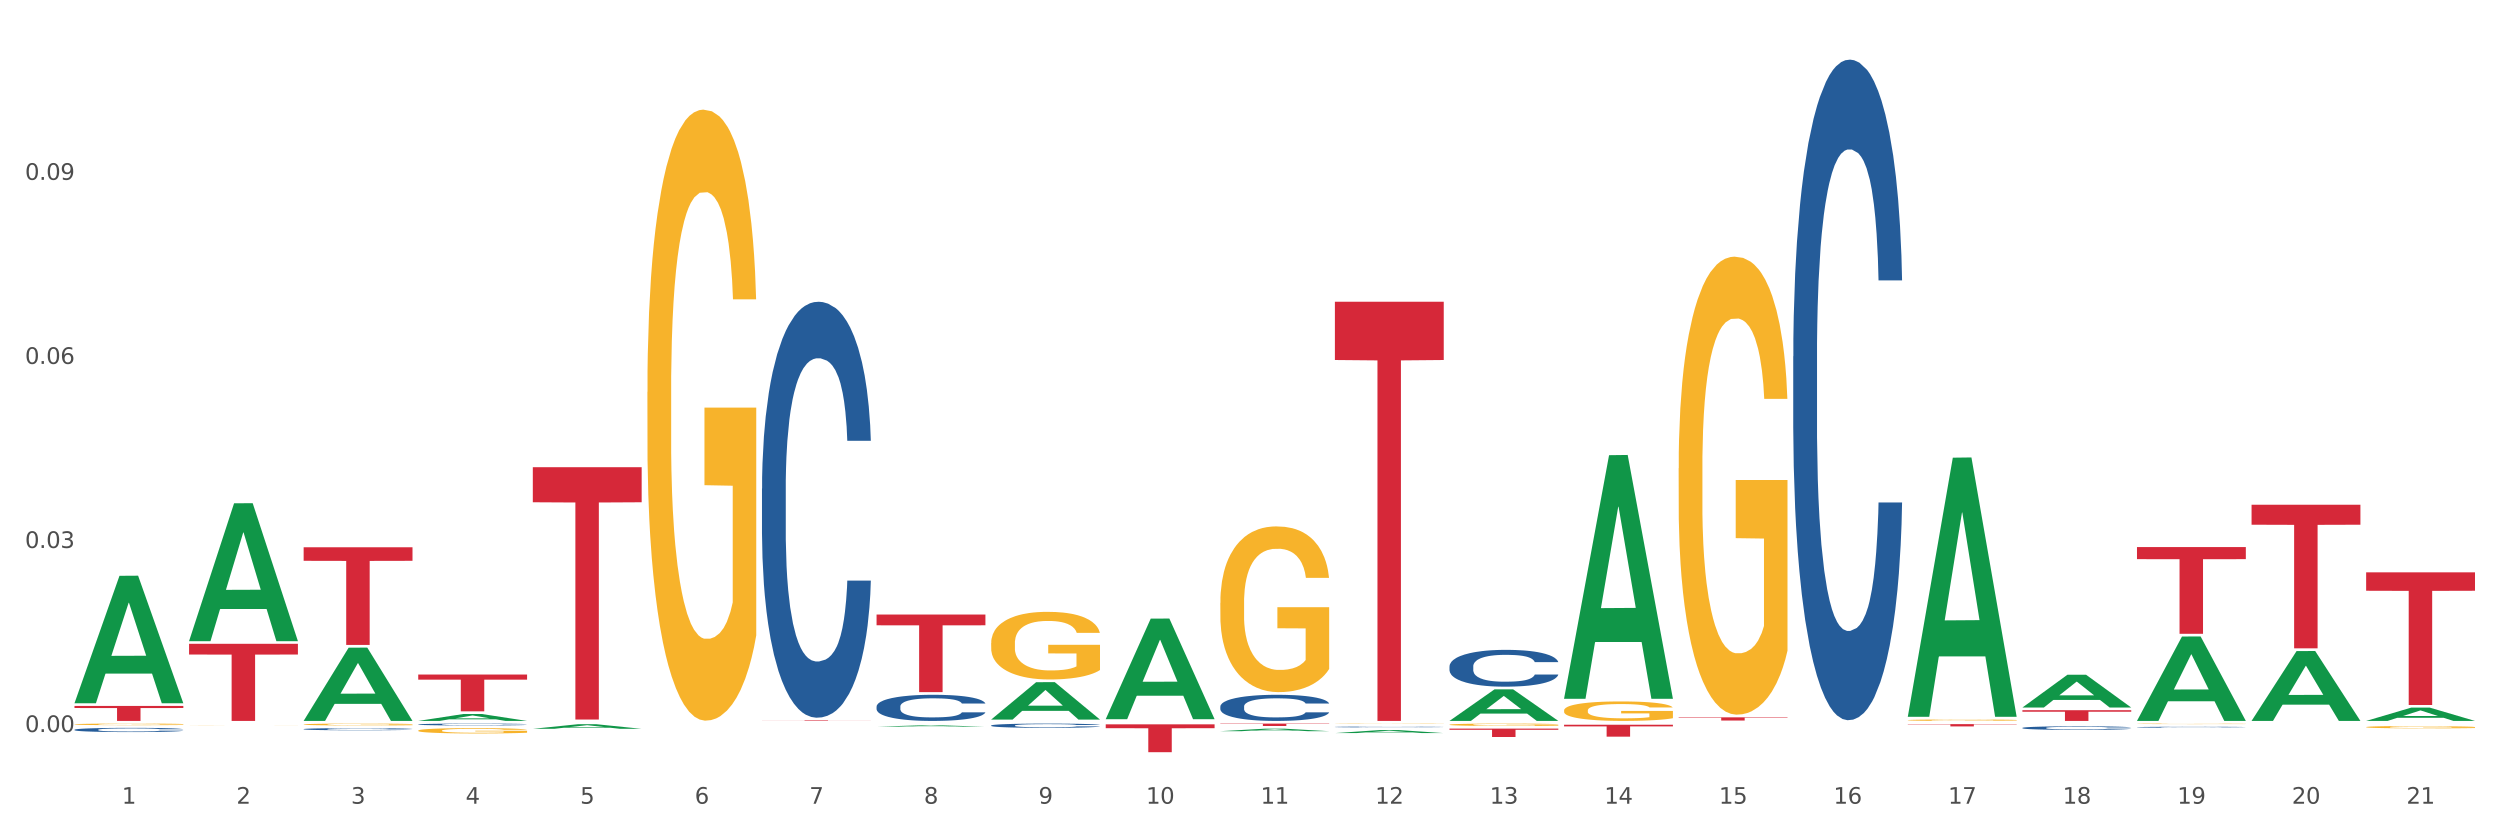<?xml version="1.0" encoding="utf-8" standalone="no"?>
<!DOCTYPE svg PUBLIC "-//W3C//DTD SVG 1.1//EN"
  "http://www.w3.org/Graphics/SVG/1.1/DTD/svg11.dtd">
<svg xmlns:xlink="http://www.w3.org/1999/xlink" width="1080pt" height="360pt" viewBox="0 0 1080 360" xmlns="http://www.w3.org/2000/svg" version="1.1">
 <rect x="0" y="0" width="1080" height="360" fill="#333333" stroke="none"/>
 <defs>
  <style type="text/css">*{stroke-linejoin: round; stroke-linecap: butt}</style>
 </defs>
 <g id="figure_1">
  <g id="patch_1">
   <path d="M 0 360 
L 1080 360 
L 1080 0 
L 0 0 
z
" style="fill: #ffffff; stroke: #ffffff; stroke-linejoin: miter"/>
  </g>
  <g id="axes_1">
   <g id="matplotlib.axis_1">
    <g id="xtick_1">
     <g id="text_1">
      <!-- 1 -->
      <g style="fill: #4d4d4d" transform="translate(52.633 347.204) scale(0.096 -0.096)">
       <defs>
        <path id="DejaVuSans-31" d="M 794 531 
L 1825 531 
L 1825 4091 
L 703 3866 
L 703 4441 
L 1819 4666 
L 2450 4666 
L 2450 531 
L 3481 531 
L 3481 0 
L 794 0 
L 794 531 
z
" transform="scale(0.016)"/>
       </defs>
       <use xlink:href="#DejaVuSans-31"/>
      </g>
     </g>
    </g>
    <g id="xtick_2">
     <g id="text_2">
      <!-- 2 -->
      <g style="fill: #4d4d4d" transform="translate(102.133 347.204) scale(0.096 -0.096)">
       <defs>
        <path id="DejaVuSans-32" d="M 1228 531 
L 3431 531 
L 3431 0 
L 469 0 
L 469 531 
Q 828 903 1448 1529 
Q 2069 2156 2228 2338 
Q 2531 2678 2651 2914 
Q 2772 3150 2772 3378 
Q 2772 3750 2511 3984 
Q 2250 4219 1831 4219 
Q 1534 4219 1204 4116 
Q 875 4013 500 3803 
L 500 4441 
Q 881 4594 1212 4672 
Q 1544 4750 1819 4750 
Q 2544 4750 2975 4387 
Q 3406 4025 3406 3419 
Q 3406 3131 3298 2873 
Q 3191 2616 2906 2266 
Q 2828 2175 2409 1742 
Q 1991 1309 1228 531 
z
" transform="scale(0.016)"/>
       </defs>
       <use xlink:href="#DejaVuSans-32"/>
      </g>
     </g>
    </g>
    <g id="xtick_3">
     <g id="text_3">
      <!-- 3 -->
      <g style="fill: #4d4d4d" transform="translate(151.633 347.204) scale(0.096 -0.096)">
       <defs>
        <path id="DejaVuSans-33" d="M 2597 2516 
Q 3050 2419 3304 2112 
Q 3559 1806 3559 1356 
Q 3559 666 3084 287 
Q 2609 -91 1734 -91 
Q 1441 -91 1130 -33 
Q 819 25 488 141 
L 488 750 
Q 750 597 1062 519 
Q 1375 441 1716 441 
Q 2309 441 2620 675 
Q 2931 909 2931 1356 
Q 2931 1769 2642 2001 
Q 2353 2234 1838 2234 
L 1294 2234 
L 1294 2753 
L 1863 2753 
Q 2328 2753 2575 2939 
Q 2822 3125 2822 3475 
Q 2822 3834 2567 4026 
Q 2313 4219 1838 4219 
Q 1578 4219 1281 4162 
Q 984 4106 628 3988 
L 628 4550 
Q 988 4650 1302 4700 
Q 1616 4750 1894 4750 
Q 2613 4750 3031 4423 
Q 3450 4097 3450 3541 
Q 3450 3153 3228 2886 
Q 3006 2619 2597 2516 
z
" transform="scale(0.016)"/>
       </defs>
       <use xlink:href="#DejaVuSans-33"/>
      </g>
     </g>
    </g>
    <g id="xtick_4">
     <g id="text_4">
      <!-- 4 -->
      <g style="fill: #4d4d4d" transform="translate(201.133 347.204) scale(0.096 -0.096)">
       <defs>
        <path id="DejaVuSans-34" d="M 2419 4116 
L 825 1625 
L 2419 1625 
L 2419 4116 
z
M 2253 4666 
L 3047 4666 
L 3047 1625 
L 3713 1625 
L 3713 1100 
L 3047 1100 
L 3047 0 
L 2419 0 
L 2419 1100 
L 313 1100 
L 313 1709 
L 2253 4666 
z
" transform="scale(0.016)"/>
       </defs>
       <use xlink:href="#DejaVuSans-34"/>
      </g>
     </g>
    </g>
    <g id="xtick_5">
     <g id="text_5">
      <!-- 5 -->
      <g style="fill: #4d4d4d" transform="translate(250.633 347.204) scale(0.096 -0.096)">
       <defs>
        <path id="DejaVuSans-35" d="M 691 4666 
L 3169 4666 
L 3169 4134 
L 1269 4134 
L 1269 2991 
Q 1406 3038 1543 3061 
Q 1681 3084 1819 3084 
Q 2600 3084 3056 2656 
Q 3513 2228 3513 1497 
Q 3513 744 3044 326 
Q 2575 -91 1722 -91 
Q 1428 -91 1123 -41 
Q 819 9 494 109 
L 494 744 
Q 775 591 1075 516 
Q 1375 441 1709 441 
Q 2250 441 2565 725 
Q 2881 1009 2881 1497 
Q 2881 1984 2565 2268 
Q 2250 2553 1709 2553 
Q 1456 2553 1204 2497 
Q 953 2441 691 2322 
L 691 4666 
z
" transform="scale(0.016)"/>
       </defs>
       <use xlink:href="#DejaVuSans-35"/>
      </g>
     </g>
    </g>
    <g id="xtick_6">
     <g id="text_6">
      <!-- 6 -->
      <g style="fill: #4d4d4d" transform="translate(300.134 347.204) scale(0.096 -0.096)">
       <defs>
        <path id="DejaVuSans-36" d="M 2113 2584 
Q 1688 2584 1439 2293 
Q 1191 2003 1191 1497 
Q 1191 994 1439 701 
Q 1688 409 2113 409 
Q 2538 409 2786 701 
Q 3034 994 3034 1497 
Q 3034 2003 2786 2293 
Q 2538 2584 2113 2584 
z
M 3366 4563 
L 3366 3988 
Q 3128 4100 2886 4159 
Q 2644 4219 2406 4219 
Q 1781 4219 1451 3797 
Q 1122 3375 1075 2522 
Q 1259 2794 1537 2939 
Q 1816 3084 2150 3084 
Q 2853 3084 3261 2657 
Q 3669 2231 3669 1497 
Q 3669 778 3244 343 
Q 2819 -91 2113 -91 
Q 1303 -91 875 529 
Q 447 1150 447 2328 
Q 447 3434 972 4092 
Q 1497 4750 2381 4750 
Q 2619 4750 2861 4703 
Q 3103 4656 3366 4563 
z
" transform="scale(0.016)"/>
       </defs>
       <use xlink:href="#DejaVuSans-36"/>
      </g>
     </g>
    </g>
    <g id="xtick_7">
     <g id="text_7">
      <!-- 7 -->
      <g style="fill: #4d4d4d" transform="translate(349.634 347.204) scale(0.096 -0.096)">
       <defs>
        <path id="DejaVuSans-37" d="M 525 4666 
L 3525 4666 
L 3525 4397 
L 1831 0 
L 1172 0 
L 2766 4134 
L 525 4134 
L 525 4666 
z
" transform="scale(0.016)"/>
       </defs>
       <use xlink:href="#DejaVuSans-37"/>
      </g>
     </g>
    </g>
    <g id="xtick_8">
     <g id="text_8">
      <!-- 8 -->
      <g style="fill: #4d4d4d" transform="translate(399.134 347.204) scale(0.096 -0.096)">
       <defs>
        <path id="DejaVuSans-38" d="M 2034 2216 
Q 1584 2216 1326 1975 
Q 1069 1734 1069 1313 
Q 1069 891 1326 650 
Q 1584 409 2034 409 
Q 2484 409 2743 651 
Q 3003 894 3003 1313 
Q 3003 1734 2745 1975 
Q 2488 2216 2034 2216 
z
M 1403 2484 
Q 997 2584 770 2862 
Q 544 3141 544 3541 
Q 544 4100 942 4425 
Q 1341 4750 2034 4750 
Q 2731 4750 3128 4425 
Q 3525 4100 3525 3541 
Q 3525 3141 3298 2862 
Q 3072 2584 2669 2484 
Q 3125 2378 3379 2068 
Q 3634 1759 3634 1313 
Q 3634 634 3220 271 
Q 2806 -91 2034 -91 
Q 1263 -91 848 271 
Q 434 634 434 1313 
Q 434 1759 690 2068 
Q 947 2378 1403 2484 
z
M 1172 3481 
Q 1172 3119 1398 2916 
Q 1625 2713 2034 2713 
Q 2441 2713 2670 2916 
Q 2900 3119 2900 3481 
Q 2900 3844 2670 4047 
Q 2441 4250 2034 4250 
Q 1625 4250 1398 4047 
Q 1172 3844 1172 3481 
z
" transform="scale(0.016)"/>
       </defs>
       <use xlink:href="#DejaVuSans-38"/>
      </g>
     </g>
    </g>
    <g id="xtick_9">
     <g id="text_9">
      <!-- 9 -->
      <g style="fill: #4d4d4d" transform="translate(448.634 347.204) scale(0.096 -0.096)">
       <defs>
        <path id="DejaVuSans-39" d="M 703 97 
L 703 672 
Q 941 559 1184 500 
Q 1428 441 1663 441 
Q 2288 441 2617 861 
Q 2947 1281 2994 2138 
Q 2813 1869 2534 1725 
Q 2256 1581 1919 1581 
Q 1219 1581 811 2004 
Q 403 2428 403 3163 
Q 403 3881 828 4315 
Q 1253 4750 1959 4750 
Q 2769 4750 3195 4129 
Q 3622 3509 3622 2328 
Q 3622 1225 3098 567 
Q 2575 -91 1691 -91 
Q 1453 -91 1209 -44 
Q 966 3 703 97 
z
M 1959 2075 
Q 2384 2075 2632 2365 
Q 2881 2656 2881 3163 
Q 2881 3666 2632 3958 
Q 2384 4250 1959 4250 
Q 1534 4250 1286 3958 
Q 1038 3666 1038 3163 
Q 1038 2656 1286 2365 
Q 1534 2075 1959 2075 
z
" transform="scale(0.016)"/>
       </defs>
       <use xlink:href="#DejaVuSans-39"/>
      </g>
     </g>
    </g>
    <g id="xtick_10">
     <g id="text_10">
      <!-- 10 -->
      <g style="fill: #4d4d4d" transform="translate(495.079 347.204) scale(0.096 -0.096)">
       <defs>
        <path id="DejaVuSans-30" d="M 2034 4250 
Q 1547 4250 1301 3770 
Q 1056 3291 1056 2328 
Q 1056 1369 1301 889 
Q 1547 409 2034 409 
Q 2525 409 2770 889 
Q 3016 1369 3016 2328 
Q 3016 3291 2770 3770 
Q 2525 4250 2034 4250 
z
M 2034 4750 
Q 2819 4750 3233 4129 
Q 3647 3509 3647 2328 
Q 3647 1150 3233 529 
Q 2819 -91 2034 -91 
Q 1250 -91 836 529 
Q 422 1150 422 2328 
Q 422 3509 836 4129 
Q 1250 4750 2034 4750 
z
" transform="scale(0.016)"/>
       </defs>
       <use xlink:href="#DejaVuSans-31"/>
       <use xlink:href="#DejaVuSans-30" transform="translate(63.623 0)"/>
      </g>
     </g>
    </g>
    <g id="xtick_11">
     <g id="text_11">
      <!-- 11 -->
      <g style="fill: #4d4d4d" transform="translate(544.58 347.204) scale(0.096 -0.096)">
       <use xlink:href="#DejaVuSans-31"/>
       <use xlink:href="#DejaVuSans-31" transform="translate(63.623 0)"/>
      </g>
     </g>
    </g>
    <g id="xtick_12">
     <g id="text_12">
      <!-- 12 -->
      <g style="fill: #4d4d4d" transform="translate(594.08 347.204) scale(0.096 -0.096)">
       <use xlink:href="#DejaVuSans-31"/>
       <use xlink:href="#DejaVuSans-32" transform="translate(63.623 0)"/>
      </g>
     </g>
    </g>
    <g id="xtick_13">
     <g id="text_13">
      <!-- 13 -->
      <g style="fill: #4d4d4d" transform="translate(643.58 347.204) scale(0.096 -0.096)">
       <use xlink:href="#DejaVuSans-31"/>
       <use xlink:href="#DejaVuSans-33" transform="translate(63.623 0)"/>
      </g>
     </g>
    </g>
    <g id="xtick_14">
     <g id="text_14">
      <!-- 14 -->
      <g style="fill: #4d4d4d" transform="translate(693.08 347.204) scale(0.096 -0.096)">
       <use xlink:href="#DejaVuSans-31"/>
       <use xlink:href="#DejaVuSans-34" transform="translate(63.623 0)"/>
      </g>
     </g>
    </g>
    <g id="xtick_15">
     <g id="text_15">
      <!-- 15 -->
      <g style="fill: #4d4d4d" transform="translate(742.58 347.204) scale(0.096 -0.096)">
       <use xlink:href="#DejaVuSans-31"/>
       <use xlink:href="#DejaVuSans-35" transform="translate(63.623 0)"/>
      </g>
     </g>
    </g>
    <g id="xtick_16">
     <g id="text_16">
      <!-- 16 -->
      <g style="fill: #4d4d4d" transform="translate(792.08 347.204) scale(0.096 -0.096)">
       <use xlink:href="#DejaVuSans-31"/>
       <use xlink:href="#DejaVuSans-36" transform="translate(63.623 0)"/>
      </g>
     </g>
    </g>
    <g id="xtick_17">
     <g id="text_17">
      <!-- 17 -->
      <g style="fill: #4d4d4d" transform="translate(841.58 347.204) scale(0.096 -0.096)">
       <use xlink:href="#DejaVuSans-31"/>
       <use xlink:href="#DejaVuSans-37" transform="translate(63.623 0)"/>
      </g>
     </g>
    </g>
    <g id="xtick_18">
     <g id="text_18">
      <!-- 18 -->
      <g style="fill: #4d4d4d" transform="translate(891.08 347.204) scale(0.096 -0.096)">
       <use xlink:href="#DejaVuSans-31"/>
       <use xlink:href="#DejaVuSans-38" transform="translate(63.623 0)"/>
      </g>
     </g>
    </g>
    <g id="xtick_19">
     <g id="text_19">
      <!-- 19 -->
      <g style="fill: #4d4d4d" transform="translate(940.58 347.204) scale(0.096 -0.096)">
       <use xlink:href="#DejaVuSans-31"/>
       <use xlink:href="#DejaVuSans-39" transform="translate(63.623 0)"/>
      </g>
     </g>
    </g>
    <g id="xtick_20">
     <g id="text_20">
      <!-- 20 -->
      <g style="fill: #4d4d4d" transform="translate(990.08 347.204) scale(0.096 -0.096)">
       <use xlink:href="#DejaVuSans-32"/>
       <use xlink:href="#DejaVuSans-30" transform="translate(63.623 0)"/>
      </g>
     </g>
    </g>
    <g id="xtick_21">
     <g id="text_21">
      <!-- 21 -->
      <g style="fill: #4d4d4d" transform="translate(1039.58 347.204) scale(0.096 -0.096)">
       <use xlink:href="#DejaVuSans-32"/>
       <use xlink:href="#DejaVuSans-31" transform="translate(63.623 0)"/>
      </g>
     </g>
    </g>
    <g id="xtick_22"/>
    <g id="xtick_23"/>
    <g id="xtick_24"/>
    <g id="xtick_25"/>
    <g id="xtick_26"/>
    <g id="xtick_27"/>
    <g id="xtick_28"/>
    <g id="xtick_29"/>
    <g id="xtick_30"/>
    <g id="xtick_31"/>
    <g id="xtick_32"/>
    <g id="xtick_33"/>
    <g id="xtick_34"/>
    <g id="xtick_35"/>
    <g id="xtick_36"/>
    <g id="xtick_37"/>
    <g id="xtick_38"/>
    <g id="xtick_39"/>
    <g id="xtick_40"/>
    <g id="xtick_41"/>
   </g>
   <g id="matplotlib.axis_2">
    <g id="ytick_1">
     <g id="text_22">
      <!-- 0.00 -->
      <g style="fill: #4d4d4d" transform="translate(10.8 316.235) scale(0.096 -0.096)">
       <defs>
        <path id="DejaVuSans-2e" d="M 684 794 
L 1344 794 
L 1344 0 
L 684 0 
L 684 794 
z
" transform="scale(0.016)"/>
       </defs>
       <use xlink:href="#DejaVuSans-30"/>
       <use xlink:href="#DejaVuSans-2e" transform="translate(63.623 0)"/>
       <use xlink:href="#DejaVuSans-30" transform="translate(95.41 0)"/>
       <use xlink:href="#DejaVuSans-30" transform="translate(159.033 0)"/>
      </g>
     </g>
    </g>
    <g id="ytick_2">
     <g id="text_23">
      <!-- 0.03 -->
      <g style="fill: #4d4d4d" transform="translate(10.8 236.72) scale(0.096 -0.096)">
       <use xlink:href="#DejaVuSans-30"/>
       <use xlink:href="#DejaVuSans-2e" transform="translate(63.623 0)"/>
       <use xlink:href="#DejaVuSans-30" transform="translate(95.41 0)"/>
       <use xlink:href="#DejaVuSans-33" transform="translate(159.033 0)"/>
      </g>
     </g>
    </g>
    <g id="ytick_3">
     <g id="text_24">
      <!-- 0.06 -->
      <g style="fill: #4d4d4d" transform="translate(10.8 157.205) scale(0.096 -0.096)">
       <use xlink:href="#DejaVuSans-30"/>
       <use xlink:href="#DejaVuSans-2e" transform="translate(63.623 0)"/>
       <use xlink:href="#DejaVuSans-30" transform="translate(95.41 0)"/>
       <use xlink:href="#DejaVuSans-36" transform="translate(159.033 0)"/>
      </g>
     </g>
    </g>
    <g id="ytick_4">
     <g id="text_25">
      <!-- 0.09 -->
      <g style="fill: #4d4d4d" transform="translate(10.8 77.691) scale(0.096 -0.096)">
       <use xlink:href="#DejaVuSans-30"/>
       <use xlink:href="#DejaVuSans-2e" transform="translate(63.623 0)"/>
       <use xlink:href="#DejaVuSans-30" transform="translate(95.41 0)"/>
       <use xlink:href="#DejaVuSans-39" transform="translate(159.033 0)"/>
      </g>
     </g>
    </g>
    <g id="ytick_5"/>
    <g id="ytick_6"/>
    <g id="ytick_7"/>
    <g id="ytick_8"/>
   </g>
   <g id="PolyCollection_1">
    <path d="M 32.175 303.72 
L 32.223 303.668 
L 51.615 248.748 
L 59.663 248.696 
L 79.2 303.824 
L 69.892 303.824 
L 65.674 290.986 
L 45.652 290.986 
L 45.507 291.193 
L 41.435 303.824 
L 32.175 303.824 
L 32.175 303.72 
L 48.173 283.325 
L 63.153 283.274 
L 55.736 260.446 
L 55.639 260.343 
L 55.542 260.498 
L 48.125 283.274 
L 48.173 283.325 
L 32.175 303.72 
z
" clip-path="url(#pa31534f87f)" style="fill: #109648"/>
    <path d="M 923.175 312.692 
L 923.231 312.691 
L 923.231 312.684 
L 923.342 312.678 
L 923.897 312.662 
L 924.73 312.65 
L 925.34 312.643 
L 925.951 312.637 
L 926.673 312.632 
L 927.561 312.626 
L 929.171 312.618 
L 930.17 312.614 
L 931.392 312.609 
L 933.613 312.602 
L 935.223 312.599 
L 936.888 312.596 
L 939.609 312.592 
L 941.385 312.59 
L 943.273 312.589 
L 945.549 312.588 
L 947.27 312.588 
L 951.046 312.589 
L 954.266 312.591 
L 955.82 312.592 
L 957.819 312.594 
L 958.874 312.596 
L 960.595 312.599 
L 962.372 312.604 
L 963.593 312.607 
L 965.425 312.614 
L 966.813 312.621 
L 968.09 312.63 
L 968.756 312.636 
L 969.256 312.641 
L 969.7 312.648 
L 970.144 312.658 
L 960.151 312.658 
L 959.762 312.651 
L 959.152 312.644 
L 958.263 312.637 
L 957.486 312.633 
L 956.154 312.628 
L 954.932 312.625 
L 953.655 312.622 
L 952.101 312.62 
L 950.879 312.619 
L 949.158 312.618 
L 945.771 312.619 
L 943.495 312.62 
L 941.941 312.622 
L 940.941 312.624 
L 940.053 312.626 
L 939.054 312.629 
L 937.888 312.633 
L 937.055 312.637 
L 936.222 312.642 
L 935.556 312.647 
L 934.945 312.653 
L 934.445 312.659 
L 934.057 312.665 
L 933.724 312.673 
L 933.446 312.686 
L 933.446 312.714 
L 933.557 312.72 
L 933.835 312.729 
L 934.168 312.735 
L 934.723 312.743 
L 935.223 312.748 
L 936.167 312.755 
L 937.221 312.761 
L 938.054 312.765 
L 938.887 312.768 
L 940.331 312.773 
L 941.941 312.777 
L 943.329 312.779 
L 945.216 312.781 
L 946.493 312.782 
L 947.604 312.782 
L 950.324 312.782 
L 952.267 312.781 
L 954.432 312.78 
L 956.098 312.778 
L 957.486 312.776 
L 959.041 312.772 
L 960.04 312.769 
L 960.04 312.726 
L 947.826 312.726 
L 947.826 312.697 
L 970.2 312.697 
L 970.2 312.781 
L 969.256 312.785 
L 968.201 312.789 
L 967.091 312.792 
L 965.425 312.797 
L 963.427 312.801 
L 961.65 312.804 
L 959.762 312.806 
L 957.542 312.808 
L 954.655 312.81 
L 952.878 312.811 
L 950.657 312.812 
L 948.048 312.812 
L 945.771 312.812 
L 943.551 312.811 
L 941.219 312.809 
L 938.943 312.806 
L 937.221 312.804 
L 935.5 312.8 
L 933.668 312.796 
L 932.225 312.792 
L 931.114 312.788 
L 929.893 312.783 
L 928.56 312.777 
L 927.561 312.772 
L 926.673 312.766 
L 925.729 312.759 
L 925.063 312.752 
L 924.396 312.744 
L 924.008 312.738 
L 923.564 312.729 
L 923.231 312.716 
L 923.175 312.692 
z
" clip-path="url(#pa31534f87f)" style="fill: #f7b32b"/>
    <path d="M 1022.175 314.102 
L 1022.231 314.101 
L 1022.231 314.068 
L 1022.342 314.039 
L 1022.897 313.968 
L 1023.73 313.91 
L 1024.34 313.879 
L 1024.951 313.854 
L 1025.673 313.829 
L 1026.561 313.803 
L 1028.171 313.764 
L 1029.17 313.745 
L 1030.392 313.724 
L 1032.613 313.694 
L 1034.223 313.677 
L 1035.888 313.663 
L 1038.609 313.646 
L 1040.385 313.639 
L 1042.273 313.633 
L 1044.549 313.63 
L 1046.27 313.629 
L 1050.046 313.631 
L 1053.266 313.64 
L 1054.82 313.646 
L 1056.819 313.658 
L 1057.874 313.665 
L 1059.595 313.68 
L 1061.372 313.7 
L 1062.593 313.717 
L 1064.425 313.748 
L 1065.813 313.78 
L 1067.09 313.82 
L 1067.756 313.847 
L 1068.256 313.872 
L 1068.7 313.901 
L 1069.144 313.947 
L 1059.151 313.947 
L 1058.762 313.914 
L 1058.152 313.883 
L 1057.263 313.853 
L 1056.486 313.835 
L 1055.154 313.811 
L 1053.932 313.796 
L 1052.655 313.785 
L 1051.101 313.776 
L 1049.879 313.771 
L 1048.158 313.767 
L 1044.771 313.768 
L 1042.495 313.776 
L 1040.941 313.785 
L 1039.941 313.793 
L 1039.053 313.803 
L 1038.054 313.816 
L 1036.888 313.835 
L 1036.055 313.853 
L 1035.222 313.876 
L 1034.556 313.898 
L 1033.945 313.924 
L 1033.445 313.952 
L 1033.057 313.981 
L 1032.724 314.017 
L 1032.446 314.076 
L 1032.446 314.204 
L 1032.557 314.233 
L 1032.835 314.272 
L 1033.168 314.301 
L 1033.723 314.335 
L 1034.223 314.359 
L 1035.167 314.392 
L 1036.221 314.42 
L 1037.054 314.438 
L 1037.887 314.453 
L 1039.331 314.474 
L 1040.941 314.49 
L 1042.329 314.501 
L 1044.216 314.51 
L 1045.493 314.514 
L 1046.604 314.516 
L 1049.324 314.516 
L 1051.267 314.513 
L 1053.432 314.506 
L 1055.098 314.498 
L 1056.486 314.488 
L 1058.041 314.471 
L 1059.04 314.455 
L 1059.04 314.259 
L 1046.826 314.258 
L 1046.826 314.128 
L 1069.2 314.128 
L 1069.2 314.51 
L 1068.256 314.53 
L 1067.201 314.548 
L 1066.091 314.563 
L 1064.425 314.583 
L 1062.427 314.602 
L 1060.65 314.615 
L 1058.762 314.626 
L 1056.542 314.636 
L 1053.655 314.646 
L 1051.878 314.65 
L 1049.657 314.652 
L 1047.048 314.653 
L 1044.771 314.651 
L 1042.551 314.647 
L 1040.219 314.638 
L 1037.943 314.626 
L 1036.221 314.614 
L 1034.5 314.599 
L 1032.668 314.579 
L 1031.225 314.561 
L 1030.114 314.544 
L 1028.893 314.522 
L 1027.56 314.494 
L 1026.561 314.469 
L 1025.673 314.443 
L 1024.729 314.409 
L 1024.063 314.38 
L 1023.396 314.344 
L 1023.008 314.316 
L 1022.564 314.274 
L 1022.231 314.215 
L 1022.175 314.102 
z
" clip-path="url(#pa31534f87f)" style="fill: #f7b32b"/>
    <path d="M 32.175 304.971 
L 79.2 304.971 
L 79.2 305.87 
L 60.702 305.876 
L 60.702 311.441 
L 50.562 311.441 
L 50.562 305.876 
L 32.175 305.87 
L 32.175 304.977 
L 32.175 304.971 
z
" clip-path="url(#pa31534f87f)" style="fill: #d62839"/>
    <path d="M 81.675 278.131 
L 128.7 278.131 
L 128.7 282.76 
L 110.202 282.792 
L 110.202 311.441 
L 100.062 311.441 
L 100.062 282.792 
L 81.675 282.76 
L 81.675 278.163 
L 81.675 278.131 
z
" clip-path="url(#pa31534f87f)" style="fill: #d62839"/>
    <path d="M 131.175 236.407 
L 178.2 236.407 
L 178.2 242.273 
L 159.702 242.313 
L 159.702 278.619 
L 149.562 278.619 
L 149.562 242.313 
L 131.175 242.273 
L 131.175 236.446 
L 131.175 236.407 
z
" clip-path="url(#pa31534f87f)" style="fill: #d62839"/>
    <path d="M 180.675 291.398 
L 227.7 291.398 
L 227.7 293.608 
L 209.202 293.623 
L 209.202 307.307 
L 199.062 307.307 
L 199.062 293.623 
L 180.675 293.608 
L 180.675 291.413 
L 180.675 291.398 
z
" clip-path="url(#pa31534f87f)" style="fill: #d62839"/>
    <path d="M 230.175 201.827 
L 277.2 201.827 
L 277.2 216.977 
L 258.702 217.08 
L 258.702 310.85 
L 248.562 310.85 
L 248.562 217.08 
L 230.175 216.977 
L 230.175 201.929 
L 230.175 201.827 
z
" clip-path="url(#pa31534f87f)" style="fill: #d62839"/>
    <path d="M 329.175 311.201 
L 376.2 311.201 
L 376.2 311.234 
L 357.702 311.234 
L 357.702 311.439 
L 347.562 311.439 
L 347.562 311.234 
L 329.175 311.234 
L 329.175 311.201 
L 329.175 311.201 
z
" clip-path="url(#pa31534f87f)" style="fill: #d62839"/>
    <path d="M 873.675 312.598 
L 873.731 312.598 
L 873.731 312.598 
L 873.842 312.597 
L 874.397 312.595 
L 875.23 312.594 
L 875.84 312.594 
L 876.451 312.593 
L 877.173 312.592 
L 878.061 312.592 
L 879.671 312.591 
L 880.67 312.591 
L 881.892 312.59 
L 884.113 312.59 
L 885.723 312.589 
L 887.388 312.589 
L 890.109 312.589 
L 891.885 312.588 
L 893.773 312.588 
L 896.049 312.588 
L 897.77 312.588 
L 901.546 312.588 
L 904.766 312.588 
L 906.32 312.589 
L 908.319 312.589 
L 909.374 312.589 
L 911.095 312.589 
L 912.872 312.59 
L 914.093 312.59 
L 915.925 312.591 
L 917.313 312.591 
L 918.59 312.592 
L 919.256 312.593 
L 919.756 312.593 
L 920.2 312.594 
L 920.644 312.595 
L 910.651 312.595 
L 910.262 312.594 
L 909.652 312.594 
L 908.763 312.593 
L 907.986 312.593 
L 906.654 312.592 
L 905.432 312.592 
L 904.155 312.592 
L 902.601 312.591 
L 901.379 312.591 
L 899.658 312.591 
L 896.271 312.591 
L 893.995 312.591 
L 892.441 312.592 
L 891.441 312.592 
L 890.553 312.592 
L 889.554 312.592 
L 888.388 312.593 
L 887.555 312.593 
L 886.722 312.593 
L 886.056 312.594 
L 885.445 312.595 
L 884.945 312.595 
L 884.557 312.596 
L 884.224 312.596 
L 883.946 312.598 
L 883.946 312.601 
L 884.057 312.601 
L 884.335 312.602 
L 884.668 312.603 
L 885.223 312.603 
L 885.723 312.604 
L 886.667 312.605 
L 887.721 312.605 
L 888.554 312.606 
L 889.387 312.606 
L 890.831 312.606 
L 892.441 312.607 
L 893.829 312.607 
L 895.716 312.607 
L 896.993 312.607 
L 898.104 312.607 
L 900.824 312.607 
L 902.767 312.607 
L 904.932 312.607 
L 906.598 312.607 
L 907.986 312.607 
L 909.541 312.606 
L 910.54 312.606 
L 910.54 312.602 
L 898.326 312.602 
L 898.326 312.599 
L 920.7 312.599 
L 920.7 312.607 
L 919.756 312.608 
L 918.701 312.608 
L 917.591 312.608 
L 915.925 312.609 
L 913.927 312.609 
L 912.15 312.609 
L 910.262 312.61 
L 908.042 312.61 
L 905.155 312.61 
L 903.378 312.61 
L 901.157 312.61 
L 898.548 312.61 
L 896.271 312.61 
L 894.051 312.61 
L 891.719 312.61 
L 889.443 312.61 
L 887.721 312.609 
L 886 312.609 
L 884.168 312.609 
L 882.725 312.608 
L 881.614 312.608 
L 880.393 312.607 
L 879.06 312.607 
L 878.061 312.606 
L 877.173 312.606 
L 876.229 312.605 
L 875.563 312.604 
L 874.896 312.604 
L 874.508 312.603 
L 874.064 312.602 
L 873.731 312.601 
L 873.675 312.598 
z
" clip-path="url(#pa31534f87f)" style="fill: #f7b32b"/>
    <path d="M 378.675 265.465 
L 425.7 265.465 
L 425.7 270.126 
L 407.202 270.157 
L 407.202 299 
L 397.062 299 
L 397.062 270.157 
L 378.675 270.126 
L 378.675 265.497 
L 378.675 265.465 
z
" clip-path="url(#pa31534f87f)" style="fill: #d62839"/>
    <path d="M 527.175 312.588 
L 574.2 312.588 
L 574.2 312.733 
L 555.702 312.734 
L 555.702 313.628 
L 545.562 313.628 
L 545.562 312.734 
L 527.175 312.733 
L 527.175 312.589 
L 527.175 312.588 
z
" clip-path="url(#pa31534f87f)" style="fill: #d62839"/>
    <path d="M 576.675 130.357 
L 623.7 130.357 
L 623.7 155.522 
L 605.202 155.692 
L 605.202 311.441 
L 595.062 311.441 
L 595.062 155.692 
L 576.675 155.522 
L 576.675 130.527 
L 576.675 130.357 
z
" clip-path="url(#pa31534f87f)" style="fill: #d62839"/>
    <path d="M 626.175 314.756 
L 673.2 314.756 
L 673.2 315.261 
L 654.702 315.265 
L 654.702 318.393 
L 644.562 318.393 
L 644.562 315.265 
L 626.175 315.261 
L 626.175 314.759 
L 626.175 314.756 
z
" clip-path="url(#pa31534f87f)" style="fill: #d62839"/>
    <path d="M 675.675 313.085 
L 722.7 313.085 
L 722.7 313.801 
L 704.202 313.806 
L 704.202 318.235 
L 694.062 318.235 
L 694.062 313.806 
L 675.675 313.801 
L 675.675 313.09 
L 675.675 313.085 
z
" clip-path="url(#pa31534f87f)" style="fill: #d62839"/>
    <path d="M 131.175 314.968 
L 131.231 314.967 
L 131.231 314.943 
L 131.397 314.911 
L 132.009 314.85 
L 132.787 314.805 
L 134.121 314.752 
L 134.844 314.729 
L 135.789 314.704 
L 137.734 314.664 
L 139.957 314.63 
L 141.514 314.611 
L 142.681 314.599 
L 145.294 314.577 
L 146.794 314.568 
L 148.351 314.56 
L 149.685 314.555 
L 151.908 314.549 
L 153.687 314.546 
L 155.744 314.546 
L 157.467 314.546 
L 159.746 314.55 
L 163.081 314.56 
L 164.359 314.566 
L 166.082 314.576 
L 167.861 314.59 
L 169.306 314.604 
L 170.974 314.624 
L 172.697 314.649 
L 174.365 314.682 
L 175.532 314.712 
L 176.477 314.744 
L 177.311 314.783 
L 177.922 314.825 
L 178.2 314.86 
L 168.028 314.86 
L 167.75 314.828 
L 167.194 314.794 
L 166.638 314.771 
L 166.027 314.752 
L 165.082 314.73 
L 164.248 314.716 
L 162.859 314.7 
L 161.58 314.69 
L 160.524 314.684 
L 159.245 314.679 
L 156.522 314.674 
L 154.576 314.674 
L 153.353 314.675 
L 151.853 314.68 
L 150.574 314.686 
L 149.073 314.696 
L 147.906 314.707 
L 146.739 314.722 
L 146.072 314.732 
L 145.071 314.751 
L 144.404 314.766 
L 143.515 314.793 
L 143.015 314.812 
L 142.125 314.861 
L 141.736 314.897 
L 141.569 314.922 
L 141.458 314.949 
L 141.458 315.083 
L 141.792 315.143 
L 142.07 315.169 
L 142.514 315.198 
L 143.348 315.236 
L 144.571 315.273 
L 145.849 315.3 
L 146.906 315.316 
L 147.906 315.328 
L 148.907 315.337 
L 150.13 315.346 
L 151.13 315.351 
L 152.631 315.356 
L 154.41 315.359 
L 155.799 315.359 
L 158.634 315.355 
L 159.912 315.35 
L 161.135 315.344 
L 162.469 315.335 
L 163.526 315.324 
L 164.137 315.317 
L 165.137 315.3 
L 165.916 315.283 
L 166.583 315.263 
L 167.027 315.246 
L 167.528 315.221 
L 167.917 315.191 
L 168.028 315.176 
L 178.2 315.176 
L 177.978 315.207 
L 177.589 315.237 
L 176.81 315.277 
L 176.199 315.3 
L 175.254 315.329 
L 174.253 315.353 
L 172.864 315.379 
L 171.585 315.399 
L 170.251 315.416 
L 168.806 315.432 
L 166.194 315.453 
L 165.249 315.459 
L 163.248 315.47 
L 161.691 315.476 
L 159.412 315.482 
L 157.078 315.485 
L 154.632 315.486 
L 152.464 315.484 
L 150.074 315.479 
L 148.573 315.474 
L 146.906 315.466 
L 144.96 315.454 
L 143.126 315.44 
L 141.403 315.422 
L 139.791 315.403 
L 138.29 315.38 
L 136.344 315.343 
L 134.899 315.307 
L 133.843 315.274 
L 133.12 315.245 
L 132.398 315.209 
L 132.009 315.184 
L 131.397 315.124 
L 131.175 315.069 
L 131.175 314.968 
z
" clip-path="url(#pa31534f87f)" style="fill: #255c99"/>
    <path d="M 824.175 312.826 
L 871.2 312.826 
L 871.2 312.963 
L 852.702 312.964 
L 852.702 313.809 
L 842.562 313.809 
L 842.562 312.964 
L 824.175 312.963 
L 824.175 312.827 
L 824.175 312.826 
z
" clip-path="url(#pa31534f87f)" style="fill: #d62839"/>
    <path d="M 873.675 306.815 
L 920.7 306.815 
L 920.7 307.458 
L 902.202 307.462 
L 902.202 311.441 
L 892.062 311.441 
L 892.062 307.462 
L 873.675 307.458 
L 873.675 306.82 
L 873.675 306.815 
z
" clip-path="url(#pa31534f87f)" style="fill: #d62839"/>
    <path d="M 923.175 236.347 
L 970.2 236.347 
L 970.2 241.552 
L 951.702 241.587 
L 951.702 273.797 
L 941.562 273.797 
L 941.562 241.587 
L 923.175 241.552 
L 923.175 236.382 
L 923.175 236.347 
z
" clip-path="url(#pa31534f87f)" style="fill: #d62839"/>
    <path d="M 477.675 312.916 
L 524.7 312.916 
L 524.7 314.588 
L 506.202 314.6 
L 506.202 324.95 
L 496.062 324.95 
L 496.062 314.6 
L 477.675 314.588 
L 477.675 312.927 
L 477.675 312.916 
z
" clip-path="url(#pa31534f87f)" style="fill: #d62839"/>
    <path d="M 824.175 311.105 
L 824.231 311.104 
L 824.231 311.084 
L 824.342 311.066 
L 824.897 311.023 
L 825.73 310.988 
L 826.34 310.969 
L 826.951 310.954 
L 827.673 310.938 
L 828.561 310.922 
L 830.171 310.899 
L 831.17 310.887 
L 832.392 310.874 
L 834.613 310.856 
L 836.223 310.846 
L 837.888 310.837 
L 840.609 310.827 
L 842.385 310.823 
L 844.273 310.819 
L 846.549 310.817 
L 848.27 310.816 
L 852.046 310.818 
L 855.266 310.823 
L 856.82 310.827 
L 858.819 310.834 
L 859.874 310.838 
L 861.595 310.848 
L 863.372 310.86 
L 864.593 310.87 
L 866.425 310.889 
L 867.813 310.909 
L 869.09 310.933 
L 869.756 310.949 
L 870.256 310.965 
L 870.7 310.982 
L 871.144 311.01 
L 861.151 311.01 
L 860.762 310.99 
L 860.152 310.971 
L 859.263 310.953 
L 858.486 310.942 
L 857.154 310.927 
L 855.932 310.918 
L 854.655 310.912 
L 853.101 310.906 
L 851.879 310.903 
L 850.158 310.901 
L 846.771 310.901 
L 844.495 310.906 
L 842.941 310.912 
L 841.941 310.917 
L 841.053 310.922 
L 840.054 310.93 
L 838.888 310.942 
L 838.055 310.953 
L 837.222 310.967 
L 836.556 310.981 
L 835.945 310.996 
L 835.445 311.014 
L 835.057 311.031 
L 834.724 311.053 
L 834.446 311.089 
L 834.446 311.167 
L 834.557 311.185 
L 834.835 311.208 
L 835.168 311.226 
L 835.723 311.247 
L 836.223 311.261 
L 837.167 311.282 
L 838.221 311.299 
L 839.054 311.31 
L 839.887 311.319 
L 841.331 311.331 
L 842.941 311.342 
L 844.329 311.348 
L 846.216 311.354 
L 847.493 311.356 
L 848.604 311.357 
L 851.324 311.357 
L 853.267 311.355 
L 855.432 311.351 
L 857.098 311.346 
L 858.486 311.34 
L 860.041 311.33 
L 861.04 311.32 
L 861.04 311.201 
L 848.826 311.2 
L 848.826 311.121 
L 871.2 311.121 
L 871.2 311.354 
L 870.256 311.366 
L 869.201 311.376 
L 868.091 311.386 
L 866.425 311.398 
L 864.427 311.409 
L 862.65 311.417 
L 860.762 311.424 
L 858.542 311.431 
L 855.655 311.436 
L 853.878 311.439 
L 851.657 311.44 
L 849.048 311.441 
L 846.771 311.44 
L 844.551 311.437 
L 842.219 311.432 
L 839.943 311.424 
L 838.221 311.417 
L 836.5 311.408 
L 834.668 311.396 
L 833.225 311.384 
L 832.114 311.374 
L 830.893 311.361 
L 829.56 311.344 
L 828.561 311.328 
L 827.673 311.312 
L 826.729 311.292 
L 826.063 311.274 
L 825.396 311.252 
L 825.008 311.235 
L 824.564 311.21 
L 824.231 311.174 
L 824.175 311.105 
z
" clip-path="url(#pa31534f87f)" style="fill: #f7b32b"/>
    <path d="M 725.175 202.303 
L 725.231 202.122 
L 725.231 195.617 
L 725.342 190.015 
L 725.897 176.462 
L 726.73 165.259 
L 727.34 159.295 
L 727.951 154.417 
L 728.673 149.538 
L 729.561 144.478 
L 731.171 137.069 
L 732.17 133.274 
L 733.392 129.299 
L 735.613 123.516 
L 737.223 120.264 
L 738.888 117.553 
L 741.609 114.301 
L 743.385 112.855 
L 745.273 111.771 
L 747.549 111.048 
L 749.27 110.867 
L 753.046 111.409 
L 756.266 113.036 
L 757.82 114.301 
L 759.819 116.469 
L 760.874 117.915 
L 762.595 120.806 
L 764.372 124.601 
L 765.593 127.853 
L 767.425 133.997 
L 768.813 140.141 
L 770.09 147.731 
L 770.756 152.971 
L 771.256 157.85 
L 771.7 163.452 
L 772.144 172.306 
L 762.151 172.306 
L 761.762 165.981 
L 761.152 160.018 
L 760.263 154.236 
L 759.486 150.622 
L 758.154 146.104 
L 756.932 143.213 
L 755.655 141.045 
L 754.101 139.238 
L 752.879 138.334 
L 751.158 137.611 
L 747.771 137.792 
L 745.495 139.238 
L 743.941 141.045 
L 742.941 142.671 
L 742.053 144.478 
L 741.054 147.008 
L 739.888 150.802 
L 739.055 154.236 
L 738.222 158.573 
L 737.556 162.91 
L 736.945 167.969 
L 736.445 173.39 
L 736.057 178.992 
L 735.724 185.859 
L 735.446 197.243 
L 735.446 221.999 
L 735.557 227.601 
L 735.835 235.01 
L 736.168 240.612 
L 736.723 247.298 
L 737.223 251.815 
L 738.167 258.32 
L 739.221 263.742 
L 740.054 267.175 
L 740.887 270.066 
L 742.331 274.042 
L 743.941 277.294 
L 745.329 279.282 
L 747.216 281.089 
L 748.493 281.812 
L 749.604 282.173 
L 752.324 282.173 
L 754.267 281.631 
L 756.432 280.366 
L 758.098 278.74 
L 759.486 276.752 
L 761.041 273.499 
L 762.04 270.428 
L 762.04 232.661 
L 749.826 232.48 
L 749.826 207.362 
L 772.2 207.362 
L 772.2 281.089 
L 771.256 284.884 
L 770.201 288.317 
L 769.091 291.389 
L 767.425 295.184 
L 765.427 298.798 
L 763.65 301.328 
L 761.762 303.496 
L 759.542 305.484 
L 756.655 307.291 
L 754.878 308.014 
L 752.657 308.556 
L 750.048 308.736 
L 747.771 308.375 
L 745.551 307.472 
L 743.219 305.845 
L 740.943 303.496 
L 739.221 301.147 
L 737.5 298.256 
L 735.668 294.461 
L 734.225 290.847 
L 733.114 287.594 
L 731.893 283.438 
L 730.56 278.017 
L 729.561 273.138 
L 728.673 268.078 
L 727.729 261.573 
L 727.063 255.971 
L 726.396 248.924 
L 726.008 243.684 
L 725.564 235.552 
L 725.231 224.168 
L 725.175 202.303 
z
" clip-path="url(#pa31534f87f)" style="fill: #f7b32b"/>
    <path d="M 675.675 306.912 
L 675.731 306.905 
L 675.731 306.628 
L 675.842 306.39 
L 676.397 305.813 
L 677.23 305.336 
L 677.84 305.083 
L 678.451 304.875 
L 679.173 304.667 
L 680.061 304.452 
L 681.671 304.137 
L 682.67 303.975 
L 683.892 303.806 
L 686.113 303.56 
L 687.723 303.422 
L 689.388 303.307 
L 692.109 303.168 
L 693.885 303.107 
L 695.773 303.061 
L 698.049 303.03 
L 699.77 303.022 
L 703.546 303.045 
L 706.766 303.114 
L 708.32 303.168 
L 710.319 303.26 
L 711.374 303.322 
L 713.095 303.445 
L 714.872 303.606 
L 716.093 303.745 
L 717.925 304.006 
L 719.313 304.268 
L 720.59 304.591 
L 721.256 304.814 
L 721.756 305.021 
L 722.2 305.259 
L 722.644 305.636 
L 712.651 305.636 
L 712.262 305.367 
L 711.652 305.113 
L 710.763 304.867 
L 709.986 304.714 
L 708.654 304.521 
L 707.432 304.398 
L 706.155 304.306 
L 704.601 304.229 
L 703.379 304.191 
L 701.658 304.16 
L 698.271 304.168 
L 695.995 304.229 
L 694.441 304.306 
L 693.441 304.375 
L 692.553 304.452 
L 691.554 304.56 
L 690.388 304.721 
L 689.555 304.867 
L 688.722 305.052 
L 688.056 305.236 
L 687.445 305.452 
L 686.945 305.682 
L 686.557 305.921 
L 686.224 306.213 
L 685.946 306.697 
L 685.946 307.75 
L 686.057 307.989 
L 686.335 308.304 
L 686.668 308.542 
L 687.223 308.827 
L 687.723 309.019 
L 688.667 309.296 
L 689.721 309.526 
L 690.554 309.673 
L 691.387 309.796 
L 692.831 309.965 
L 694.441 310.103 
L 695.829 310.188 
L 697.716 310.265 
L 698.993 310.295 
L 700.104 310.311 
L 702.824 310.311 
L 704.767 310.288 
L 706.932 310.234 
L 708.598 310.165 
L 709.986 310.08 
L 711.541 309.942 
L 712.54 309.811 
L 712.54 308.204 
L 700.326 308.196 
L 700.326 307.128 
L 722.7 307.128 
L 722.7 310.265 
L 721.756 310.426 
L 720.701 310.572 
L 719.591 310.703 
L 717.925 310.864 
L 715.927 311.018 
L 714.15 311.126 
L 712.262 311.218 
L 710.042 311.302 
L 707.155 311.379 
L 705.378 311.41 
L 703.157 311.433 
L 700.548 311.441 
L 698.271 311.425 
L 696.051 311.387 
L 693.719 311.318 
L 691.443 311.218 
L 689.721 311.118 
L 688 310.995 
L 686.168 310.833 
L 684.725 310.68 
L 683.614 310.541 
L 682.393 310.364 
L 681.06 310.134 
L 680.061 309.926 
L 679.173 309.711 
L 678.229 309.434 
L 677.563 309.196 
L 676.896 308.896 
L 676.508 308.673 
L 676.064 308.327 
L 675.731 307.843 
L 675.675 306.912 
z
" clip-path="url(#pa31534f87f)" style="fill: #f7b32b"/>
    <path d="M 180.675 312.954 
L 180.731 312.953 
L 180.731 312.932 
L 180.897 312.904 
L 181.509 312.852 
L 182.287 312.813 
L 183.621 312.766 
L 184.344 312.747 
L 185.289 312.726 
L 187.234 312.691 
L 189.457 312.661 
L 191.014 312.645 
L 192.181 312.634 
L 194.794 312.616 
L 196.294 312.607 
L 197.851 312.601 
L 199.185 312.596 
L 201.408 312.591 
L 203.187 312.589 
L 205.244 312.588 
L 206.967 312.589 
L 209.246 312.592 
L 212.581 312.601 
L 213.859 312.606 
L 215.582 312.615 
L 217.361 312.627 
L 218.806 312.639 
L 220.474 312.656 
L 222.197 312.678 
L 223.865 312.706 
L 225.032 312.732 
L 225.977 312.76 
L 226.811 312.793 
L 227.422 312.83 
L 227.7 312.86 
L 217.528 312.86 
L 217.25 312.833 
L 216.694 312.803 
L 216.138 312.783 
L 215.527 312.766 
L 214.582 312.748 
L 213.748 312.736 
L 212.359 312.722 
L 211.08 312.713 
L 210.024 312.708 
L 208.745 312.703 
L 206.022 312.699 
L 204.076 312.699 
L 202.853 312.7 
L 201.353 312.704 
L 200.074 312.709 
L 198.573 312.718 
L 197.406 312.728 
L 196.239 312.74 
L 195.572 312.749 
L 194.571 312.766 
L 193.904 312.779 
L 193.015 312.802 
L 192.515 312.818 
L 191.625 312.861 
L 191.236 312.892 
L 191.069 312.914 
L 190.958 312.937 
L 190.958 313.053 
L 191.292 313.105 
L 191.57 313.128 
L 192.014 313.153 
L 192.848 313.186 
L 194.071 313.218 
L 195.349 313.241 
L 196.406 313.255 
L 197.406 313.265 
L 198.407 313.273 
L 199.63 313.281 
L 200.63 313.285 
L 202.131 313.29 
L 203.91 313.292 
L 205.299 313.292 
L 208.134 313.288 
L 209.412 313.284 
L 210.635 313.279 
L 211.969 313.271 
L 213.026 313.262 
L 213.637 313.255 
L 214.637 313.241 
L 215.416 313.226 
L 216.083 313.209 
L 216.527 313.194 
L 217.028 313.172 
L 217.417 313.147 
L 217.528 313.134 
L 227.7 313.134 
L 227.478 313.16 
L 227.089 313.186 
L 226.31 313.221 
L 225.699 313.241 
L 224.754 313.266 
L 223.753 313.287 
L 222.364 313.31 
L 221.085 313.327 
L 219.751 313.342 
L 218.306 313.355 
L 215.694 313.374 
L 214.749 313.379 
L 212.748 313.388 
L 211.191 313.393 
L 208.912 313.398 
L 206.578 313.401 
L 204.132 313.402 
L 201.964 313.4 
L 199.574 313.396 
L 198.073 313.391 
L 196.406 313.385 
L 194.46 313.374 
L 192.626 313.362 
L 190.903 313.347 
L 189.291 313.33 
L 187.79 313.31 
L 185.844 313.278 
L 184.399 313.247 
L 183.343 313.218 
L 182.62 313.194 
L 181.898 313.163 
L 181.509 313.141 
L 180.897 313.089 
L 180.675 313.041 
L 180.675 312.954 
z
" clip-path="url(#pa31534f87f)" style="fill: #255c99"/>
    <path d="M 329.175 211.098 
L 329.231 210.934 
L 329.231 206.339 
L 329.397 200.103 
L 330.009 188.616 
L 330.787 179.918 
L 332.121 169.744 
L 332.844 165.477 
L 333.789 160.718 
L 335.734 153.005 
L 337.957 146.441 
L 339.514 142.83 
L 340.681 140.533 
L 343.294 136.43 
L 344.794 134.625 
L 346.351 133.148 
L 347.685 132.164 
L 349.908 131.015 
L 351.687 130.523 
L 353.744 130.359 
L 355.467 130.523 
L 357.746 131.179 
L 361.081 133.148 
L 362.359 134.297 
L 364.082 136.266 
L 365.861 138.892 
L 367.306 141.518 
L 368.974 145.292 
L 370.697 150.215 
L 372.365 156.451 
L 373.532 162.195 
L 374.477 168.267 
L 375.311 175.651 
L 375.922 183.693 
L 376.2 190.421 
L 366.028 190.421 
L 365.75 184.349 
L 365.194 177.785 
L 364.638 173.354 
L 364.027 169.744 
L 363.082 165.641 
L 362.248 163.015 
L 360.859 159.897 
L 359.58 157.928 
L 358.524 156.779 
L 357.245 155.795 
L 354.522 154.81 
L 352.576 154.81 
L 351.353 155.138 
L 349.853 155.959 
L 348.574 157.108 
L 347.073 159.077 
L 345.906 161.21 
L 344.739 164 
L 344.072 165.969 
L 343.071 169.58 
L 342.404 172.534 
L 341.515 177.621 
L 341.015 181.231 
L 340.125 190.585 
L 339.736 197.477 
L 339.569 202.237 
L 339.458 207.488 
L 339.458 233.088 
L 339.792 244.576 
L 340.07 249.499 
L 340.514 255.078 
L 341.348 262.299 
L 342.571 269.355 
L 343.849 274.443 
L 344.906 277.561 
L 345.906 279.858 
L 346.907 281.663 
L 348.13 283.304 
L 349.13 284.289 
L 350.631 285.274 
L 352.41 285.766 
L 353.799 285.766 
L 356.634 284.945 
L 357.913 284.125 
L 359.135 282.976 
L 360.469 281.171 
L 361.526 279.202 
L 362.137 277.725 
L 363.137 274.607 
L 363.916 271.325 
L 364.583 267.55 
L 365.027 264.268 
L 365.528 259.345 
L 365.917 253.766 
L 366.028 250.812 
L 376.2 250.812 
L 375.978 256.719 
L 375.589 262.463 
L 374.81 270.176 
L 374.199 274.607 
L 373.254 280.022 
L 372.253 284.617 
L 370.864 289.705 
L 369.585 293.479 
L 368.251 296.761 
L 366.806 299.715 
L 364.194 303.818 
L 363.249 304.966 
L 361.248 306.936 
L 359.691 308.084 
L 357.412 309.233 
L 355.078 309.889 
L 352.632 310.054 
L 350.464 309.725 
L 348.074 308.741 
L 346.573 307.756 
L 344.906 306.279 
L 342.96 303.982 
L 341.126 301.192 
L 339.403 297.91 
L 337.791 294.135 
L 336.29 289.869 
L 334.344 282.812 
L 332.899 275.92 
L 331.843 269.52 
L 331.12 264.104 
L 330.398 257.212 
L 330.009 252.453 
L 329.397 240.965 
L 329.175 230.298 
L 329.175 211.098 
z
" clip-path="url(#pa31534f87f)" style="fill: #255c99"/>
    <path d="M 378.675 305.222 
L 378.731 305.211 
L 378.731 304.923 
L 378.897 304.531 
L 379.509 303.809 
L 380.287 303.262 
L 381.621 302.623 
L 382.344 302.355 
L 383.289 302.055 
L 385.234 301.571 
L 387.457 301.158 
L 389.014 300.931 
L 390.181 300.787 
L 392.794 300.529 
L 394.294 300.416 
L 395.851 300.323 
L 397.185 300.261 
L 399.408 300.189 
L 401.187 300.158 
L 403.244 300.147 
L 404.967 300.158 
L 407.246 300.199 
L 410.581 300.323 
L 411.859 300.395 
L 413.582 300.519 
L 415.361 300.684 
L 416.806 300.849 
L 418.474 301.086 
L 420.197 301.395 
L 421.865 301.787 
L 423.032 302.148 
L 423.977 302.53 
L 424.811 302.994 
L 425.422 303.499 
L 425.7 303.922 
L 415.528 303.922 
L 415.25 303.541 
L 414.694 303.128 
L 414.138 302.85 
L 413.527 302.623 
L 412.582 302.365 
L 411.748 302.2 
L 410.359 302.004 
L 409.08 301.88 
L 408.024 301.808 
L 406.745 301.746 
L 404.022 301.684 
L 402.076 301.684 
L 400.853 301.705 
L 399.353 301.756 
L 398.074 301.829 
L 396.573 301.952 
L 395.406 302.086 
L 394.239 302.262 
L 393.572 302.386 
L 392.571 302.612 
L 391.904 302.798 
L 391.015 303.118 
L 390.515 303.345 
L 389.625 303.933 
L 389.236 304.366 
L 389.069 304.665 
L 388.958 304.995 
L 388.958 306.604 
L 389.292 307.326 
L 389.57 307.635 
L 390.014 307.986 
L 390.848 308.44 
L 392.071 308.883 
L 393.349 309.203 
L 394.406 309.399 
L 395.406 309.543 
L 396.407 309.657 
L 397.63 309.76 
L 398.63 309.822 
L 400.131 309.883 
L 401.91 309.914 
L 403.299 309.914 
L 406.134 309.863 
L 407.413 309.811 
L 408.635 309.739 
L 409.969 309.626 
L 411.026 309.502 
L 411.637 309.409 
L 412.637 309.213 
L 413.416 309.007 
L 414.083 308.77 
L 414.527 308.563 
L 415.028 308.254 
L 415.417 307.903 
L 415.528 307.718 
L 425.7 307.718 
L 425.478 308.089 
L 425.089 308.45 
L 424.31 308.935 
L 423.699 309.213 
L 422.754 309.553 
L 421.753 309.842 
L 420.364 310.162 
L 419.085 310.399 
L 417.751 310.605 
L 416.306 310.791 
L 413.694 311.049 
L 412.749 311.121 
L 410.748 311.245 
L 409.191 311.317 
L 406.912 311.389 
L 404.578 311.431 
L 402.132 311.441 
L 399.964 311.42 
L 397.574 311.358 
L 396.073 311.296 
L 394.406 311.204 
L 392.46 311.059 
L 390.626 310.884 
L 388.903 310.678 
L 387.291 310.44 
L 385.79 310.172 
L 383.844 309.729 
L 382.399 309.296 
L 381.343 308.893 
L 380.62 308.553 
L 379.898 308.12 
L 379.509 307.821 
L 378.897 307.099 
L 378.675 306.428 
L 378.675 305.222 
z
" clip-path="url(#pa31534f87f)" style="fill: #255c99"/>
    <path d="M 428.175 313.413 
L 428.231 313.411 
L 428.231 313.364 
L 428.397 313.3 
L 429.009 313.183 
L 429.787 313.094 
L 431.121 312.99 
L 431.844 312.947 
L 432.789 312.898 
L 434.734 312.819 
L 436.957 312.752 
L 438.514 312.716 
L 439.681 312.692 
L 442.294 312.65 
L 443.794 312.632 
L 445.351 312.617 
L 446.685 312.607 
L 448.908 312.595 
L 450.687 312.59 
L 452.744 312.588 
L 454.467 312.59 
L 456.746 312.597 
L 460.081 312.617 
L 461.359 312.628 
L 463.082 312.648 
L 464.861 312.675 
L 466.306 312.702 
L 467.974 312.741 
L 469.697 312.791 
L 471.365 312.855 
L 472.532 312.913 
L 473.477 312.975 
L 474.311 313.051 
L 474.922 313.133 
L 475.2 313.202 
L 465.028 313.202 
L 464.75 313.14 
L 464.194 313.072 
L 463.638 313.027 
L 463.027 312.99 
L 462.082 312.948 
L 461.248 312.922 
L 459.859 312.89 
L 458.58 312.87 
L 457.524 312.858 
L 456.245 312.848 
L 453.522 312.838 
L 451.576 312.838 
L 450.353 312.841 
L 448.853 312.85 
L 447.574 312.861 
L 446.073 312.881 
L 444.906 312.903 
L 443.739 312.932 
L 443.072 312.952 
L 442.071 312.989 
L 441.404 313.019 
L 440.515 313.071 
L 440.015 313.108 
L 439.125 313.203 
L 438.736 313.274 
L 438.569 313.322 
L 438.458 313.376 
L 438.458 313.637 
L 438.792 313.755 
L 439.07 313.805 
L 439.514 313.862 
L 440.348 313.936 
L 441.571 314.008 
L 442.849 314.06 
L 443.906 314.091 
L 444.906 314.115 
L 445.907 314.133 
L 447.13 314.15 
L 448.13 314.16 
L 449.631 314.17 
L 451.41 314.175 
L 452.799 314.175 
L 455.634 314.167 
L 456.913 314.158 
L 458.135 314.147 
L 459.469 314.128 
L 460.526 314.108 
L 461.137 314.093 
L 462.137 314.061 
L 462.916 314.028 
L 463.583 313.989 
L 464.027 313.956 
L 464.528 313.905 
L 464.917 313.848 
L 465.028 313.818 
L 475.2 313.818 
L 474.978 313.879 
L 474.589 313.937 
L 473.81 314.016 
L 473.199 314.061 
L 472.254 314.117 
L 471.253 314.163 
L 469.864 314.215 
L 468.585 314.254 
L 467.251 314.287 
L 465.806 314.318 
L 463.194 314.36 
L 462.249 314.371 
L 460.248 314.391 
L 458.691 314.403 
L 456.412 314.415 
L 454.078 314.422 
L 451.632 314.423 
L 449.464 314.42 
L 447.074 314.41 
L 445.573 314.4 
L 443.906 314.385 
L 441.96 314.361 
L 440.126 314.333 
L 438.403 314.299 
L 436.791 314.261 
L 435.29 314.217 
L 433.344 314.145 
L 431.899 314.075 
L 430.843 314.009 
L 430.12 313.954 
L 429.398 313.884 
L 429.009 313.835 
L 428.397 313.718 
L 428.175 313.609 
L 428.175 313.413 
z
" clip-path="url(#pa31534f87f)" style="fill: #255c99"/>
    <path d="M 527.175 305.222 
L 527.231 305.212 
L 527.231 304.923 
L 527.397 304.531 
L 528.009 303.809 
L 528.787 303.263 
L 530.121 302.623 
L 530.844 302.355 
L 531.789 302.056 
L 533.734 301.571 
L 535.957 301.159 
L 537.514 300.932 
L 538.681 300.787 
L 541.294 300.53 
L 542.794 300.416 
L 544.351 300.323 
L 545.685 300.262 
L 547.908 300.189 
L 549.687 300.158 
L 551.744 300.148 
L 553.467 300.158 
L 555.746 300.2 
L 559.081 300.323 
L 560.359 300.396 
L 562.082 300.519 
L 563.861 300.684 
L 565.306 300.849 
L 566.974 301.087 
L 568.697 301.396 
L 570.365 301.788 
L 571.532 302.149 
L 572.477 302.53 
L 573.311 302.994 
L 573.922 303.5 
L 574.2 303.923 
L 564.028 303.923 
L 563.75 303.541 
L 563.194 303.129 
L 562.638 302.85 
L 562.027 302.623 
L 561.082 302.365 
L 560.248 302.2 
L 558.859 302.004 
L 557.58 301.881 
L 556.524 301.808 
L 555.245 301.747 
L 552.522 301.685 
L 550.576 301.685 
L 549.353 301.705 
L 547.853 301.757 
L 546.574 301.829 
L 545.073 301.953 
L 543.906 302.087 
L 542.739 302.262 
L 542.072 302.386 
L 541.071 302.613 
L 540.404 302.799 
L 539.515 303.118 
L 539.015 303.345 
L 538.125 303.933 
L 537.736 304.366 
L 537.569 304.665 
L 537.458 304.995 
L 537.458 306.604 
L 537.792 307.326 
L 538.07 307.635 
L 538.514 307.986 
L 539.348 308.44 
L 540.571 308.883 
L 541.849 309.203 
L 542.906 309.399 
L 543.906 309.543 
L 544.907 309.657 
L 546.13 309.76 
L 547.13 309.822 
L 548.631 309.884 
L 550.41 309.915 
L 551.799 309.915 
L 554.634 309.863 
L 555.913 309.811 
L 557.135 309.739 
L 558.469 309.626 
L 559.526 309.502 
L 560.137 309.409 
L 561.138 309.213 
L 561.916 309.007 
L 562.583 308.77 
L 563.027 308.564 
L 563.528 308.254 
L 563.917 307.903 
L 564.028 307.718 
L 574.2 307.718 
L 573.978 308.089 
L 573.589 308.45 
L 572.81 308.935 
L 572.199 309.213 
L 571.254 309.554 
L 570.253 309.842 
L 568.864 310.162 
L 567.585 310.399 
L 566.251 310.605 
L 564.806 310.791 
L 562.194 311.049 
L 561.249 311.121 
L 559.248 311.245 
L 557.691 311.317 
L 555.412 311.389 
L 553.078 311.431 
L 550.632 311.441 
L 548.464 311.42 
L 546.074 311.358 
L 544.573 311.296 
L 542.906 311.204 
L 540.96 311.059 
L 539.126 310.884 
L 537.403 310.678 
L 535.791 310.44 
L 534.29 310.172 
L 532.344 309.729 
L 530.899 309.296 
L 529.843 308.894 
L 529.12 308.553 
L 528.398 308.12 
L 528.009 307.821 
L 527.397 307.099 
L 527.175 306.429 
L 527.175 305.222 
z
" clip-path="url(#pa31534f87f)" style="fill: #255c99"/>
    <path d="M 576.675 314.042 
L 576.731 314.042 
L 576.731 314.033 
L 576.897 314.021 
L 577.509 313.998 
L 578.287 313.981 
L 579.621 313.961 
L 580.344 313.952 
L 581.289 313.943 
L 583.234 313.928 
L 585.457 313.915 
L 587.014 313.908 
L 588.181 313.903 
L 590.794 313.895 
L 592.294 313.891 
L 593.851 313.889 
L 595.185 313.887 
L 597.408 313.884 
L 599.187 313.883 
L 601.244 313.883 
L 602.967 313.883 
L 605.246 313.885 
L 608.581 313.889 
L 609.859 313.891 
L 611.582 313.895 
L 613.361 313.9 
L 614.806 313.905 
L 616.474 313.912 
L 618.197 313.922 
L 619.865 313.934 
L 621.032 313.946 
L 621.977 313.958 
L 622.811 313.972 
L 623.422 313.988 
L 623.7 314.001 
L 613.528 314.001 
L 613.25 313.99 
L 612.694 313.977 
L 612.138 313.968 
L 611.527 313.961 
L 610.582 313.953 
L 609.748 313.947 
L 608.359 313.941 
L 607.08 313.937 
L 606.024 313.935 
L 604.745 313.933 
L 602.022 313.931 
L 600.076 313.931 
L 598.853 313.932 
L 597.353 313.934 
L 596.074 313.936 
L 594.573 313.94 
L 593.406 313.944 
L 592.239 313.949 
L 591.572 313.953 
L 590.571 313.96 
L 589.904 313.966 
L 589.015 313.976 
L 588.515 313.983 
L 587.625 314.002 
L 587.236 314.015 
L 587.069 314.025 
L 586.958 314.035 
L 586.958 314.086 
L 587.292 314.108 
L 587.57 314.118 
L 588.014 314.129 
L 588.848 314.143 
L 590.071 314.157 
L 591.349 314.167 
L 592.406 314.173 
L 593.406 314.178 
L 594.407 314.181 
L 595.63 314.185 
L 596.63 314.187 
L 598.131 314.189 
L 599.91 314.19 
L 601.299 314.19 
L 604.134 314.188 
L 605.413 314.186 
L 606.635 314.184 
L 607.969 314.18 
L 609.026 314.177 
L 609.637 314.174 
L 610.638 314.168 
L 611.416 314.161 
L 612.083 314.154 
L 612.527 314.147 
L 613.028 314.137 
L 613.417 314.126 
L 613.528 314.121 
L 623.7 314.121 
L 623.478 314.132 
L 623.089 314.144 
L 622.31 314.159 
L 621.699 314.168 
L 620.754 314.178 
L 619.753 314.187 
L 618.364 314.197 
L 617.085 314.205 
L 615.751 314.211 
L 614.306 314.217 
L 611.694 314.225 
L 610.749 314.227 
L 608.748 314.231 
L 607.191 314.234 
L 604.912 314.236 
L 602.578 314.237 
L 600.132 314.237 
L 597.964 314.237 
L 595.574 314.235 
L 594.073 314.233 
L 592.406 314.23 
L 590.46 314.225 
L 588.626 314.22 
L 586.903 314.214 
L 585.291 314.206 
L 583.79 314.198 
L 581.844 314.184 
L 580.399 314.17 
L 579.343 314.158 
L 578.62 314.147 
L 577.898 314.133 
L 577.509 314.124 
L 576.897 314.101 
L 576.675 314.08 
L 576.675 314.042 
z
" clip-path="url(#pa31534f87f)" style="fill: #255c99"/>
    <path d="M 626.175 287.884 
L 626.231 287.869 
L 626.231 287.462 
L 626.397 286.91 
L 627.009 285.894 
L 627.787 285.124 
L 629.121 284.223 
L 629.844 283.845 
L 630.789 283.424 
L 632.734 282.741 
L 634.957 282.16 
L 636.514 281.841 
L 637.681 281.637 
L 640.294 281.274 
L 641.794 281.114 
L 643.351 280.983 
L 644.685 280.896 
L 646.908 280.795 
L 648.687 280.751 
L 650.744 280.736 
L 652.467 280.751 
L 654.746 280.809 
L 658.081 280.983 
L 659.359 281.085 
L 661.082 281.259 
L 662.861 281.492 
L 664.306 281.724 
L 665.974 282.058 
L 667.697 282.494 
L 669.365 283.046 
L 670.532 283.555 
L 671.477 284.092 
L 672.311 284.746 
L 672.922 285.458 
L 673.2 286.053 
L 663.028 286.053 
L 662.75 285.516 
L 662.194 284.935 
L 661.638 284.543 
L 661.027 284.223 
L 660.082 283.86 
L 659.248 283.627 
L 657.859 283.351 
L 656.58 283.177 
L 655.524 283.075 
L 654.245 282.988 
L 651.522 282.901 
L 649.576 282.901 
L 648.353 282.93 
L 646.853 283.003 
L 645.574 283.104 
L 644.073 283.279 
L 642.906 283.468 
L 641.739 283.714 
L 641.072 283.889 
L 640.071 284.208 
L 639.404 284.47 
L 638.515 284.92 
L 638.015 285.24 
L 637.125 286.068 
L 636.736 286.678 
L 636.569 287.099 
L 636.458 287.564 
L 636.458 289.83 
L 636.792 290.847 
L 637.07 291.283 
L 637.514 291.777 
L 638.348 292.416 
L 639.571 293.041 
L 640.849 293.491 
L 641.906 293.767 
L 642.906 293.97 
L 643.907 294.13 
L 645.13 294.275 
L 646.13 294.363 
L 647.631 294.45 
L 649.41 294.493 
L 650.799 294.493 
L 653.634 294.421 
L 654.913 294.348 
L 656.135 294.246 
L 657.469 294.087 
L 658.526 293.912 
L 659.137 293.782 
L 660.138 293.506 
L 660.916 293.215 
L 661.583 292.881 
L 662.027 292.59 
L 662.528 292.155 
L 662.917 291.661 
L 663.028 291.399 
L 673.2 291.399 
L 672.978 291.922 
L 672.589 292.431 
L 671.81 293.113 
L 671.199 293.506 
L 670.254 293.985 
L 669.253 294.392 
L 667.864 294.842 
L 666.585 295.176 
L 665.251 295.467 
L 663.806 295.728 
L 661.194 296.091 
L 660.249 296.193 
L 658.248 296.367 
L 656.691 296.469 
L 654.412 296.571 
L 652.078 296.629 
L 649.632 296.643 
L 647.464 296.614 
L 645.074 296.527 
L 643.573 296.44 
L 641.906 296.309 
L 639.96 296.106 
L 638.126 295.859 
L 636.403 295.568 
L 634.791 295.234 
L 633.29 294.857 
L 631.344 294.232 
L 629.899 293.622 
L 628.843 293.055 
L 628.12 292.576 
L 627.398 291.966 
L 627.009 291.544 
L 626.397 290.528 
L 626.175 289.583 
L 626.175 287.884 
z
" clip-path="url(#pa31534f87f)" style="fill: #255c99"/>
    <path d="M 774.675 153.984 
L 774.731 153.723 
L 774.731 146.426 
L 774.897 136.523 
L 775.509 118.279 
L 776.287 104.466 
L 777.621 88.308 
L 778.344 81.532 
L 779.289 73.974 
L 781.234 61.725 
L 783.457 51.3 
L 785.014 45.567 
L 786.181 41.918 
L 788.794 35.402 
L 790.294 32.536 
L 791.851 30.19 
L 793.185 28.626 
L 795.408 26.802 
L 797.187 26.02 
L 799.244 25.759 
L 800.967 26.02 
L 803.246 27.063 
L 806.581 30.19 
L 807.859 32.014 
L 809.582 35.142 
L 811.361 39.312 
L 812.806 43.482 
L 814.474 49.476 
L 816.197 57.294 
L 817.865 67.198 
L 819.032 76.32 
L 819.977 85.963 
L 820.811 97.69 
L 821.422 110.461 
L 821.7 121.146 
L 811.528 121.146 
L 811.25 111.503 
L 810.694 101.078 
L 810.138 94.042 
L 809.527 88.308 
L 808.582 81.793 
L 807.748 77.623 
L 806.359 72.671 
L 805.08 69.544 
L 804.024 67.719 
L 802.745 66.155 
L 800.022 64.592 
L 798.076 64.592 
L 796.853 65.113 
L 795.353 66.416 
L 794.074 68.24 
L 792.573 71.368 
L 791.406 74.756 
L 790.239 79.186 
L 789.572 82.314 
L 788.571 88.047 
L 787.904 92.739 
L 787.015 100.818 
L 786.515 106.551 
L 785.625 121.407 
L 785.236 132.353 
L 785.069 139.911 
L 784.958 148.25 
L 784.958 188.907 
L 785.292 207.15 
L 785.57 214.969 
L 786.014 223.83 
L 786.848 235.297 
L 788.071 246.504 
L 789.349 254.583 
L 790.406 259.535 
L 791.406 263.183 
L 792.407 266.05 
L 793.63 268.656 
L 794.63 270.22 
L 796.131 271.784 
L 797.91 272.566 
L 799.299 272.566 
L 802.134 271.263 
L 803.413 269.96 
L 804.635 268.135 
L 805.969 265.268 
L 807.026 262.141 
L 807.637 259.795 
L 808.638 254.844 
L 809.416 249.631 
L 810.083 243.637 
L 810.527 238.425 
L 811.028 230.606 
L 811.417 221.745 
L 811.528 217.054 
L 821.7 217.054 
L 821.478 226.436 
L 821.089 235.558 
L 820.31 247.807 
L 819.699 254.844 
L 818.754 263.444 
L 817.753 270.741 
L 816.364 278.821 
L 815.085 284.815 
L 813.751 290.027 
L 812.306 294.718 
L 809.694 301.234 
L 808.749 303.058 
L 806.748 306.186 
L 805.191 308.01 
L 802.912 309.834 
L 800.578 310.877 
L 798.132 311.137 
L 795.964 310.616 
L 793.574 309.052 
L 792.073 307.489 
L 790.406 305.143 
L 788.46 301.494 
L 786.626 297.064 
L 784.903 291.852 
L 783.291 285.857 
L 781.79 279.081 
L 779.844 267.875 
L 778.399 256.929 
L 777.343 246.764 
L 776.62 238.164 
L 775.898 227.218 
L 775.509 219.66 
L 774.897 201.417 
L 774.675 184.477 
L 774.675 153.984 
z
" clip-path="url(#pa31534f87f)" style="fill: #255c99"/>
    <path d="M 873.675 314.452 
L 873.731 314.451 
L 873.731 314.411 
L 873.897 314.358 
L 874.509 314.259 
L 875.287 314.184 
L 876.621 314.096 
L 877.344 314.06 
L 878.289 314.019 
L 880.234 313.952 
L 882.457 313.896 
L 884.014 313.865 
L 885.181 313.845 
L 887.794 313.81 
L 889.294 313.794 
L 890.851 313.781 
L 892.185 313.773 
L 894.408 313.763 
L 896.187 313.759 
L 898.244 313.757 
L 899.967 313.759 
L 902.246 313.765 
L 905.581 313.781 
L 906.859 313.791 
L 908.582 313.808 
L 910.361 313.831 
L 911.806 313.854 
L 913.474 313.886 
L 915.197 313.928 
L 916.865 313.982 
L 918.032 314.031 
L 918.977 314.084 
L 919.811 314.147 
L 920.422 314.217 
L 920.7 314.274 
L 910.528 314.274 
L 910.25 314.222 
L 909.694 314.166 
L 909.138 314.128 
L 908.527 314.096 
L 907.582 314.061 
L 906.748 314.039 
L 905.359 314.012 
L 904.08 313.995 
L 903.024 313.985 
L 901.745 313.976 
L 899.022 313.968 
L 897.076 313.968 
L 895.853 313.971 
L 894.353 313.978 
L 893.074 313.988 
L 891.573 314.005 
L 890.406 314.023 
L 889.239 314.047 
L 888.572 314.064 
L 887.571 314.095 
L 886.904 314.12 
L 886.015 314.164 
L 885.515 314.195 
L 884.625 314.276 
L 884.236 314.335 
L 884.069 314.376 
L 883.958 314.421 
L 883.958 314.642 
L 884.292 314.741 
L 884.57 314.783 
L 885.014 314.831 
L 885.848 314.893 
L 887.071 314.954 
L 888.349 314.998 
L 889.406 315.024 
L 890.406 315.044 
L 891.407 315.06 
L 892.63 315.074 
L 893.63 315.082 
L 895.131 315.091 
L 896.91 315.095 
L 898.299 315.095 
L 901.134 315.088 
L 902.413 315.081 
L 903.635 315.071 
L 904.969 315.056 
L 906.026 315.039 
L 906.637 315.026 
L 907.638 314.999 
L 908.416 314.971 
L 909.083 314.938 
L 909.527 314.91 
L 910.028 314.868 
L 910.417 314.82 
L 910.528 314.794 
L 920.7 314.794 
L 920.478 314.845 
L 920.089 314.895 
L 919.31 314.961 
L 918.699 314.999 
L 917.754 315.046 
L 916.753 315.085 
L 915.364 315.129 
L 914.085 315.161 
L 912.751 315.19 
L 911.306 315.215 
L 908.694 315.25 
L 907.749 315.26 
L 905.748 315.277 
L 904.191 315.287 
L 901.912 315.297 
L 899.578 315.303 
L 897.132 315.304 
L 894.964 315.301 
L 892.574 315.293 
L 891.073 315.284 
L 889.406 315.272 
L 887.46 315.252 
L 885.626 315.228 
L 883.903 315.2 
L 882.291 315.167 
L 880.79 315.13 
L 878.844 315.07 
L 877.399 315.01 
L 876.343 314.955 
L 875.62 314.909 
L 874.898 314.849 
L 874.509 314.808 
L 873.897 314.709 
L 873.675 314.618 
L 873.675 314.452 
z
" clip-path="url(#pa31534f87f)" style="fill: #255c99"/>
    <path d="M 923.175 314.147 
L 923.231 314.147 
L 923.231 314.136 
L 923.397 314.122 
L 924.009 314.095 
L 924.787 314.075 
L 926.121 314.051 
L 926.844 314.041 
L 927.789 314.03 
L 929.734 314.012 
L 931.957 313.997 
L 933.514 313.988 
L 934.681 313.983 
L 937.294 313.974 
L 938.794 313.969 
L 940.351 313.966 
L 941.685 313.964 
L 943.908 313.961 
L 945.687 313.96 
L 947.744 313.959 
L 949.467 313.96 
L 951.746 313.961 
L 955.081 313.966 
L 956.359 313.969 
L 958.082 313.973 
L 959.861 313.979 
L 961.306 313.985 
L 962.974 313.994 
L 964.697 314.006 
L 966.365 314.02 
L 967.532 314.033 
L 968.477 314.048 
L 969.311 314.065 
L 969.922 314.084 
L 970.2 314.099 
L 960.028 314.099 
L 959.75 314.085 
L 959.194 314.07 
L 958.638 314.059 
L 958.027 314.051 
L 957.082 314.042 
L 956.248 314.035 
L 954.859 314.028 
L 953.58 314.024 
L 952.524 314.021 
L 951.245 314.019 
L 948.522 314.016 
L 946.576 314.016 
L 945.353 314.017 
L 943.853 314.019 
L 942.574 314.022 
L 941.073 314.026 
L 939.906 314.031 
L 938.739 314.038 
L 938.072 314.042 
L 937.071 314.051 
L 936.404 314.058 
L 935.515 314.069 
L 935.015 314.078 
L 934.125 314.1 
L 933.736 314.116 
L 933.569 314.127 
L 933.458 314.139 
L 933.458 314.198 
L 933.792 314.225 
L 934.07 314.237 
L 934.514 314.25 
L 935.348 314.266 
L 936.571 314.283 
L 937.849 314.295 
L 938.906 314.302 
L 939.906 314.307 
L 940.907 314.312 
L 942.13 314.315 
L 943.13 314.318 
L 944.631 314.32 
L 946.41 314.321 
L 947.799 314.321 
L 950.634 314.319 
L 951.913 314.317 
L 953.135 314.315 
L 954.469 314.31 
L 955.526 314.306 
L 956.137 314.302 
L 957.138 314.295 
L 957.916 314.287 
L 958.583 314.279 
L 959.027 314.271 
L 959.528 314.26 
L 959.917 314.247 
L 960.028 314.24 
L 970.2 314.24 
L 969.978 314.253 
L 969.589 314.267 
L 968.81 314.285 
L 968.199 314.295 
L 967.254 314.308 
L 966.253 314.318 
L 964.864 314.33 
L 963.585 314.339 
L 962.251 314.347 
L 960.806 314.354 
L 958.194 314.363 
L 957.249 314.366 
L 955.248 314.37 
L 953.691 314.373 
L 951.412 314.376 
L 949.078 314.377 
L 946.632 314.378 
L 944.464 314.377 
L 942.074 314.375 
L 940.573 314.372 
L 938.906 314.369 
L 936.96 314.363 
L 935.126 314.357 
L 933.403 314.349 
L 931.791 314.341 
L 930.29 314.331 
L 928.344 314.314 
L 926.899 314.298 
L 925.843 314.283 
L 925.12 314.271 
L 924.398 314.255 
L 924.009 314.244 
L 923.397 314.217 
L 923.175 314.192 
L 923.175 314.147 
z
" clip-path="url(#pa31534f87f)" style="fill: #255c99"/>
    <path d="M 32.175 312.908 
L 32.231 312.908 
L 32.231 312.885 
L 32.342 312.865 
L 32.897 312.818 
L 33.73 312.779 
L 34.34 312.758 
L 34.951 312.741 
L 35.673 312.724 
L 36.561 312.706 
L 38.171 312.68 
L 39.17 312.667 
L 40.392 312.653 
L 42.613 312.632 
L 44.223 312.621 
L 45.888 312.612 
L 48.609 312.6 
L 50.385 312.595 
L 52.273 312.591 
L 54.549 312.589 
L 56.27 312.588 
L 60.046 312.59 
L 63.266 312.596 
L 64.82 312.6 
L 66.819 312.608 
L 67.874 312.613 
L 69.595 312.623 
L 71.372 312.636 
L 72.593 312.648 
L 74.425 312.669 
L 75.813 312.691 
L 77.09 312.717 
L 77.756 312.736 
L 78.256 312.753 
L 78.7 312.772 
L 79.144 312.803 
L 69.151 312.803 
L 68.762 312.781 
L 68.152 312.76 
L 67.263 312.74 
L 66.486 312.727 
L 65.154 312.712 
L 63.932 312.701 
L 62.655 312.694 
L 61.101 312.688 
L 59.879 312.684 
L 58.158 312.682 
L 54.771 312.682 
L 52.495 312.688 
L 50.941 312.694 
L 49.941 312.7 
L 49.053 312.706 
L 48.054 312.715 
L 46.888 312.728 
L 46.055 312.74 
L 45.222 312.755 
L 44.556 312.77 
L 43.945 312.788 
L 43.445 312.807 
L 43.057 312.827 
L 42.724 312.851 
L 42.446 312.891 
L 42.446 312.977 
L 42.557 312.997 
L 42.835 313.023 
L 43.168 313.043 
L 43.723 313.066 
L 44.223 313.082 
L 45.167 313.105 
L 46.221 313.124 
L 47.054 313.136 
L 47.887 313.146 
L 49.331 313.16 
L 50.941 313.171 
L 52.329 313.178 
L 54.216 313.184 
L 55.493 313.187 
L 56.604 313.188 
L 59.324 313.188 
L 61.267 313.186 
L 63.432 313.182 
L 65.098 313.176 
L 66.486 313.169 
L 68.041 313.158 
L 69.04 313.147 
L 69.04 313.015 
L 56.826 313.014 
L 56.826 312.926 
L 79.2 312.926 
L 79.2 313.184 
L 78.256 313.198 
L 77.201 313.21 
L 76.091 313.22 
L 74.425 313.234 
L 72.427 313.246 
L 70.65 313.255 
L 68.762 313.263 
L 66.542 313.27 
L 63.655 313.276 
L 61.878 313.279 
L 59.657 313.281 
L 57.048 313.281 
L 54.771 313.28 
L 52.551 313.277 
L 50.219 313.271 
L 47.943 313.263 
L 46.221 313.255 
L 44.5 313.245 
L 42.668 313.231 
L 41.225 313.219 
L 40.114 313.207 
L 38.893 313.193 
L 37.56 313.174 
L 36.561 313.157 
L 35.673 313.139 
L 34.729 313.116 
L 34.063 313.096 
L 33.396 313.072 
L 33.008 313.053 
L 32.564 313.025 
L 32.231 312.985 
L 32.175 312.908 
z
" clip-path="url(#pa31534f87f)" style="fill: #f7b32b"/>
    <path d="M 81.675 313.595 
L 81.731 313.594 
L 81.731 313.592 
L 81.842 313.59 
L 82.397 313.586 
L 83.23 313.582 
L 83.84 313.58 
L 84.451 313.578 
L 85.173 313.576 
L 86.061 313.574 
L 87.671 313.572 
L 88.67 313.57 
L 89.892 313.569 
L 92.113 313.567 
L 93.723 313.566 
L 95.388 313.565 
L 98.109 313.564 
L 99.885 313.563 
L 101.773 313.563 
L 104.049 313.563 
L 105.77 313.563 
L 109.546 313.563 
L 112.766 313.563 
L 114.32 313.564 
L 116.319 313.565 
L 117.374 313.565 
L 119.095 313.566 
L 120.872 313.567 
L 122.093 313.569 
L 123.925 313.571 
L 125.313 313.573 
L 126.59 313.576 
L 127.256 313.577 
L 127.756 313.579 
L 128.2 313.581 
L 128.644 313.584 
L 118.651 313.584 
L 118.262 313.582 
L 117.652 313.58 
L 116.763 313.578 
L 115.986 313.577 
L 114.654 313.575 
L 113.432 313.574 
L 112.155 313.573 
L 110.601 313.573 
L 109.379 313.572 
L 107.658 313.572 
L 104.271 313.572 
L 101.995 313.573 
L 100.441 313.573 
L 99.441 313.574 
L 98.553 313.574 
L 97.554 313.575 
L 96.388 313.577 
L 95.555 313.578 
L 94.722 313.579 
L 94.056 313.581 
L 93.445 313.583 
L 92.945 313.584 
L 92.557 313.586 
L 92.224 313.589 
L 91.946 313.593 
L 91.946 313.601 
L 92.057 313.603 
L 92.335 313.606 
L 92.668 313.608 
L 93.223 313.61 
L 93.723 313.612 
L 94.667 313.614 
L 95.721 313.616 
L 96.554 313.617 
L 97.387 313.618 
L 98.831 313.62 
L 100.441 313.621 
L 101.829 313.621 
L 103.716 313.622 
L 104.993 313.622 
L 106.104 313.622 
L 108.824 313.622 
L 110.767 313.622 
L 112.932 313.622 
L 114.598 313.621 
L 115.986 313.62 
L 117.541 313.619 
L 118.54 313.618 
L 118.54 313.605 
L 106.326 313.605 
L 106.326 313.596 
L 128.7 313.596 
L 128.7 313.622 
L 127.756 313.623 
L 126.701 313.624 
L 125.591 313.626 
L 123.925 313.627 
L 121.927 313.628 
L 120.15 313.629 
L 118.262 313.63 
L 116.042 313.63 
L 113.155 313.631 
L 111.378 313.631 
L 109.157 313.632 
L 106.548 313.632 
L 104.271 313.631 
L 102.051 313.631 
L 99.719 313.631 
L 97.443 313.63 
L 95.721 313.629 
L 94 313.628 
L 92.168 313.627 
L 90.725 313.625 
L 89.614 313.624 
L 88.393 313.623 
L 87.06 313.621 
L 86.061 313.619 
L 85.173 313.617 
L 84.229 313.615 
L 83.563 313.613 
L 82.896 313.611 
L 82.508 313.609 
L 82.064 313.606 
L 81.731 313.602 
L 81.675 313.595 
z
" clip-path="url(#pa31534f87f)" style="fill: #f7b32b"/>
    <path d="M 131.175 312.962 
L 131.231 312.962 
L 131.231 312.935 
L 131.342 312.912 
L 131.897 312.857 
L 132.73 312.811 
L 133.34 312.786 
L 133.951 312.766 
L 134.673 312.746 
L 135.561 312.726 
L 137.171 312.695 
L 138.17 312.68 
L 139.392 312.664 
L 141.613 312.64 
L 143.223 312.627 
L 144.888 312.616 
L 147.609 312.602 
L 149.385 312.596 
L 151.273 312.592 
L 153.549 312.589 
L 155.27 312.588 
L 159.046 312.59 
L 162.266 312.597 
L 163.82 312.602 
L 165.819 312.611 
L 166.874 312.617 
L 168.595 312.629 
L 170.372 312.644 
L 171.593 312.658 
L 173.425 312.683 
L 174.813 312.708 
L 176.09 312.739 
L 176.756 312.761 
L 177.256 312.781 
L 177.7 312.803 
L 178.144 312.84 
L 168.151 312.84 
L 167.762 312.814 
L 167.152 312.789 
L 166.263 312.766 
L 165.486 312.751 
L 164.154 312.732 
L 162.932 312.721 
L 161.655 312.712 
L 160.101 312.704 
L 158.879 312.701 
L 157.158 312.698 
L 153.771 312.698 
L 151.495 312.704 
L 149.941 312.712 
L 148.941 312.718 
L 148.053 312.726 
L 147.054 312.736 
L 145.888 312.752 
L 145.055 312.766 
L 144.222 312.783 
L 143.556 312.801 
L 142.945 312.822 
L 142.445 312.844 
L 142.057 312.867 
L 141.724 312.895 
L 141.446 312.942 
L 141.446 313.043 
L 141.557 313.066 
L 141.835 313.096 
L 142.168 313.119 
L 142.723 313.147 
L 143.223 313.165 
L 144.167 313.192 
L 145.221 313.214 
L 146.054 313.228 
L 146.887 313.24 
L 148.331 313.256 
L 149.941 313.27 
L 151.329 313.278 
L 153.216 313.285 
L 154.493 313.288 
L 155.604 313.289 
L 158.324 313.289 
L 160.267 313.287 
L 162.432 313.282 
L 164.098 313.275 
L 165.486 313.267 
L 167.041 313.254 
L 168.04 313.241 
L 168.04 313.087 
L 155.826 313.086 
L 155.826 312.983 
L 178.2 312.983 
L 178.2 313.285 
L 177.256 313.301 
L 176.201 313.315 
L 175.091 313.327 
L 173.425 313.343 
L 171.427 313.358 
L 169.65 313.368 
L 167.762 313.377 
L 165.542 313.385 
L 162.655 313.392 
L 160.878 313.395 
L 158.657 313.398 
L 156.048 313.398 
L 153.771 313.397 
L 151.551 313.393 
L 149.219 313.386 
L 146.943 313.377 
L 145.221 313.367 
L 143.5 313.355 
L 141.668 313.34 
L 140.225 313.325 
L 139.114 313.312 
L 137.893 313.295 
L 136.56 313.272 
L 135.561 313.253 
L 134.673 313.232 
L 133.729 313.205 
L 133.063 313.182 
L 132.396 313.153 
L 132.008 313.132 
L 131.564 313.099 
L 131.231 313.052 
L 131.175 312.962 
z
" clip-path="url(#pa31534f87f)" style="fill: #f7b32b"/>
    <path d="M 180.675 315.613 
L 180.731 315.611 
L 180.731 315.535 
L 180.842 315.47 
L 181.397 315.312 
L 182.23 315.182 
L 182.84 315.113 
L 183.451 315.056 
L 184.173 314.999 
L 185.061 314.94 
L 186.671 314.854 
L 187.67 314.81 
L 188.892 314.764 
L 191.113 314.696 
L 192.723 314.658 
L 194.388 314.627 
L 197.109 314.589 
L 198.885 314.572 
L 200.773 314.56 
L 203.049 314.551 
L 204.77 314.549 
L 208.546 314.555 
L 211.766 314.574 
L 213.32 314.589 
L 215.319 314.614 
L 216.374 314.631 
L 218.095 314.665 
L 219.872 314.709 
L 221.093 314.747 
L 222.925 314.818 
L 224.313 314.89 
L 225.59 314.978 
L 226.256 315.039 
L 226.756 315.096 
L 227.2 315.161 
L 227.644 315.264 
L 217.651 315.264 
L 217.262 315.191 
L 216.652 315.121 
L 215.763 315.054 
L 214.986 315.012 
L 213.654 314.959 
L 212.432 314.926 
L 211.155 314.9 
L 209.601 314.879 
L 208.379 314.869 
L 206.658 314.86 
L 203.271 314.862 
L 200.995 314.879 
L 199.441 314.9 
L 198.441 314.919 
L 197.553 314.94 
L 196.554 314.97 
L 195.388 315.014 
L 194.555 315.054 
L 193.722 315.104 
L 193.056 315.155 
L 192.445 315.214 
L 191.945 315.277 
L 191.557 315.342 
L 191.224 315.422 
L 190.946 315.554 
L 190.946 315.842 
L 191.057 315.908 
L 191.335 315.994 
L 191.668 316.059 
L 192.223 316.137 
L 192.723 316.189 
L 193.667 316.265 
L 194.721 316.328 
L 195.554 316.368 
L 196.387 316.402 
L 197.831 316.448 
L 199.441 316.486 
L 200.829 316.509 
L 202.716 316.53 
L 203.993 316.539 
L 205.104 316.543 
L 207.824 316.543 
L 209.767 316.536 
L 211.932 316.522 
L 213.598 316.503 
L 214.986 316.48 
L 216.541 316.442 
L 217.54 316.406 
L 217.54 315.967 
L 205.326 315.964 
L 205.326 315.672 
L 227.7 315.672 
L 227.7 316.53 
L 226.756 316.574 
L 225.701 316.614 
L 224.591 316.65 
L 222.925 316.694 
L 220.927 316.736 
L 219.15 316.766 
L 217.262 316.791 
L 215.042 316.814 
L 212.155 316.835 
L 210.378 316.844 
L 208.157 316.85 
L 205.548 316.852 
L 203.271 316.848 
L 201.051 316.837 
L 198.719 316.818 
L 196.443 316.791 
L 194.721 316.764 
L 193 316.73 
L 191.168 316.686 
L 189.725 316.644 
L 188.614 316.606 
L 187.393 316.558 
L 186.06 316.494 
L 185.061 316.438 
L 184.173 316.379 
L 183.229 316.303 
L 182.563 316.238 
L 181.896 316.156 
L 181.508 316.095 
L 181.064 316 
L 180.731 315.868 
L 180.675 315.613 
z
" clip-path="url(#pa31534f87f)" style="fill: #f7b32b"/>
    <path d="M 279.675 169.337 
L 279.731 169.096 
L 279.731 160.417 
L 279.842 152.944 
L 280.397 134.863 
L 281.23 119.917 
L 281.84 111.962 
L 282.451 105.453 
L 283.173 98.944 
L 284.061 92.194 
L 285.671 82.31 
L 286.67 77.247 
L 287.892 71.943 
L 290.113 64.229 
L 291.723 59.89 
L 293.388 56.274 
L 296.109 51.934 
L 297.885 50.006 
L 299.773 48.559 
L 302.049 47.595 
L 303.77 47.354 
L 307.546 48.077 
L 310.766 50.247 
L 312.32 51.934 
L 314.319 54.827 
L 315.374 56.756 
L 317.095 60.613 
L 318.872 65.676 
L 320.093 70.015 
L 321.925 78.211 
L 323.313 86.408 
L 324.59 96.533 
L 325.256 103.524 
L 325.756 110.033 
L 326.2 117.506 
L 326.644 129.319 
L 316.651 129.319 
L 316.262 120.881 
L 315.652 112.926 
L 314.763 105.211 
L 313.986 100.39 
L 312.654 94.363 
L 311.432 90.506 
L 310.155 87.613 
L 308.601 85.202 
L 307.379 83.997 
L 305.658 83.033 
L 302.271 83.274 
L 299.995 85.202 
L 298.441 87.613 
L 297.441 89.783 
L 296.553 92.194 
L 295.554 95.569 
L 294.388 100.631 
L 293.555 105.211 
L 292.722 110.997 
L 292.056 116.783 
L 291.445 123.533 
L 290.945 130.765 
L 290.557 138.238 
L 290.224 147.399 
L 289.946 162.587 
L 289.946 195.614 
L 290.057 203.087 
L 290.335 212.971 
L 290.668 220.444 
L 291.223 229.364 
L 291.723 235.391 
L 292.667 244.07 
L 293.721 251.302 
L 294.554 255.882 
L 295.387 259.739 
L 296.831 265.043 
L 298.441 269.382 
L 299.829 272.034 
L 301.716 274.445 
L 302.993 275.409 
L 304.104 275.891 
L 306.824 275.891 
L 308.767 275.168 
L 310.932 273.48 
L 312.598 271.311 
L 313.986 268.659 
L 315.541 264.32 
L 316.54 260.221 
L 316.54 209.837 
L 304.326 209.596 
L 304.326 176.087 
L 326.7 176.087 
L 326.7 274.445 
L 325.756 279.507 
L 324.701 284.088 
L 323.591 288.186 
L 321.925 293.248 
L 319.927 298.07 
L 318.15 301.445 
L 316.262 304.338 
L 314.042 306.99 
L 311.155 309.4 
L 309.378 310.365 
L 307.157 311.088 
L 304.548 311.329 
L 302.271 310.847 
L 300.051 309.641 
L 297.719 307.472 
L 295.443 304.338 
L 293.721 301.204 
L 292 297.347 
L 290.168 292.284 
L 288.725 287.463 
L 287.614 283.123 
L 286.393 277.579 
L 285.06 270.347 
L 284.061 263.838 
L 283.173 257.087 
L 282.229 248.409 
L 281.563 240.936 
L 280.896 231.534 
L 280.508 224.543 
L 280.064 213.694 
L 279.731 198.507 
L 279.675 169.337 
z
" clip-path="url(#pa31534f87f)" style="fill: #f7b32b"/>
    <path d="M 428.175 277.819 
L 428.231 277.793 
L 428.231 276.832 
L 428.342 276.004 
L 428.897 274.003 
L 429.73 272.348 
L 430.34 271.467 
L 430.951 270.746 
L 431.673 270.026 
L 432.561 269.279 
L 434.171 268.184 
L 435.17 267.624 
L 436.392 267.037 
L 438.613 266.182 
L 440.223 265.702 
L 441.888 265.302 
L 444.609 264.821 
L 446.385 264.608 
L 448.273 264.448 
L 450.549 264.341 
L 452.27 264.314 
L 456.046 264.394 
L 459.266 264.634 
L 460.82 264.821 
L 462.819 265.142 
L 463.874 265.355 
L 465.595 265.782 
L 467.372 266.343 
L 468.593 266.823 
L 470.425 267.73 
L 471.813 268.638 
L 473.09 269.759 
L 473.756 270.533 
L 474.256 271.254 
L 474.7 272.081 
L 475.144 273.389 
L 465.151 273.389 
L 464.762 272.455 
L 464.152 271.574 
L 463.263 270.72 
L 462.486 270.186 
L 461.154 269.519 
L 459.932 269.092 
L 458.655 268.771 
L 457.101 268.504 
L 455.879 268.371 
L 454.158 268.264 
L 450.771 268.291 
L 448.495 268.504 
L 446.941 268.771 
L 445.941 269.012 
L 445.053 269.279 
L 444.054 269.652 
L 442.888 270.213 
L 442.055 270.72 
L 441.222 271.36 
L 440.556 272.001 
L 439.945 272.748 
L 439.445 273.549 
L 439.057 274.376 
L 438.724 275.391 
L 438.446 277.072 
L 438.446 280.729 
L 438.557 281.556 
L 438.835 282.65 
L 439.168 283.478 
L 439.723 284.465 
L 440.223 285.132 
L 441.167 286.093 
L 442.221 286.894 
L 443.054 287.401 
L 443.887 287.828 
L 445.331 288.415 
L 446.941 288.896 
L 448.329 289.189 
L 450.216 289.456 
L 451.493 289.563 
L 452.604 289.616 
L 455.324 289.616 
L 457.267 289.536 
L 459.432 289.349 
L 461.098 289.109 
L 462.486 288.816 
L 464.041 288.335 
L 465.04 287.881 
L 465.04 282.303 
L 452.826 282.277 
L 452.826 278.567 
L 475.2 278.567 
L 475.2 289.456 
L 474.256 290.017 
L 473.201 290.524 
L 472.091 290.978 
L 470.425 291.538 
L 468.427 292.072 
L 466.65 292.445 
L 464.762 292.766 
L 462.542 293.059 
L 459.655 293.326 
L 457.878 293.433 
L 455.657 293.513 
L 453.048 293.54 
L 450.771 293.486 
L 448.551 293.353 
L 446.219 293.113 
L 443.943 292.766 
L 442.221 292.419 
L 440.5 291.992 
L 438.668 291.431 
L 437.225 290.897 
L 436.114 290.417 
L 434.893 289.803 
L 433.56 289.002 
L 432.561 288.282 
L 431.673 287.535 
L 430.729 286.574 
L 430.063 285.746 
L 429.396 284.705 
L 429.008 283.931 
L 428.564 282.73 
L 428.231 281.049 
L 428.175 277.819 
z
" clip-path="url(#pa31534f87f)" style="fill: #f7b32b"/>
    <path d="M 527.175 260.487 
L 527.231 260.421 
L 527.231 258.067 
L 527.342 256.04 
L 527.897 251.136 
L 528.73 247.082 
L 529.34 244.924 
L 529.951 243.159 
L 530.673 241.393 
L 531.561 239.562 
L 533.171 236.881 
L 534.17 235.508 
L 535.392 234.07 
L 537.613 231.977 
L 539.223 230.8 
L 540.888 229.82 
L 543.609 228.643 
L 545.385 228.119 
L 547.273 227.727 
L 549.549 227.466 
L 551.27 227.4 
L 555.046 227.596 
L 558.266 228.185 
L 559.82 228.643 
L 561.819 229.427 
L 562.874 229.95 
L 564.595 230.997 
L 566.372 232.37 
L 567.593 233.547 
L 569.425 235.77 
L 570.813 237.993 
L 572.09 240.739 
L 572.756 242.636 
L 573.256 244.401 
L 573.7 246.428 
L 574.144 249.632 
L 564.151 249.632 
L 563.762 247.344 
L 563.152 245.186 
L 562.263 243.093 
L 561.486 241.786 
L 560.154 240.151 
L 558.932 239.105 
L 557.655 238.32 
L 556.101 237.666 
L 554.879 237.339 
L 553.158 237.078 
L 549.771 237.143 
L 547.495 237.666 
L 545.941 238.32 
L 544.941 238.909 
L 544.053 239.562 
L 543.054 240.478 
L 541.888 241.851 
L 541.055 243.093 
L 540.222 244.663 
L 539.556 246.232 
L 538.945 248.063 
L 538.445 250.025 
L 538.057 252.052 
L 537.724 254.536 
L 537.446 258.656 
L 537.446 267.614 
L 537.557 269.641 
L 537.835 272.322 
L 538.168 274.349 
L 538.723 276.769 
L 539.223 278.403 
L 540.167 280.757 
L 541.221 282.719 
L 542.054 283.961 
L 542.887 285.008 
L 544.331 286.446 
L 545.941 287.623 
L 547.329 288.342 
L 549.216 288.996 
L 550.493 289.258 
L 551.604 289.389 
L 554.324 289.389 
L 556.267 289.192 
L 558.432 288.735 
L 560.098 288.146 
L 561.486 287.427 
L 563.041 286.25 
L 564.04 285.138 
L 564.04 271.472 
L 551.826 271.407 
L 551.826 262.318 
L 574.2 262.318 
L 574.2 288.996 
L 573.256 290.369 
L 572.201 291.612 
L 571.091 292.723 
L 569.425 294.097 
L 567.427 295.404 
L 565.65 296.32 
L 563.762 297.104 
L 561.542 297.824 
L 558.655 298.478 
L 556.878 298.739 
L 554.657 298.935 
L 552.048 299.001 
L 549.771 298.87 
L 547.551 298.543 
L 545.219 297.955 
L 542.943 297.104 
L 541.221 296.254 
L 539.5 295.208 
L 537.668 293.835 
L 536.225 292.527 
L 535.114 291.35 
L 533.893 289.846 
L 532.56 287.885 
L 531.561 286.119 
L 530.673 284.288 
L 529.729 281.934 
L 529.063 279.907 
L 528.396 277.357 
L 528.008 275.461 
L 527.564 272.518 
L 527.231 268.399 
L 527.175 260.487 
z
" clip-path="url(#pa31534f87f)" style="fill: #f7b32b"/>
    <path d="M 576.675 312.656 
L 576.731 312.656 
L 576.731 312.651 
L 576.842 312.647 
L 577.397 312.637 
L 578.23 312.629 
L 578.84 312.624 
L 579.451 312.621 
L 580.173 312.617 
L 581.061 312.613 
L 582.671 312.608 
L 583.67 312.605 
L 584.892 312.602 
L 587.113 312.598 
L 588.723 312.595 
L 590.388 312.593 
L 593.109 312.591 
L 594.885 312.59 
L 596.773 312.589 
L 599.049 312.588 
L 600.77 312.588 
L 604.546 312.589 
L 607.766 312.59 
L 609.32 312.591 
L 611.319 312.592 
L 612.374 312.593 
L 614.095 312.596 
L 615.872 312.598 
L 617.093 312.601 
L 618.925 312.605 
L 620.313 312.61 
L 621.59 312.616 
L 622.256 312.62 
L 622.756 312.623 
L 623.2 312.627 
L 623.644 312.634 
L 613.651 312.634 
L 613.262 312.629 
L 612.652 312.625 
L 611.763 312.62 
L 610.986 312.618 
L 609.654 312.614 
L 608.432 312.612 
L 607.155 312.611 
L 605.601 312.609 
L 604.379 312.609 
L 602.658 312.608 
L 599.271 312.608 
L 596.995 312.609 
L 595.441 312.611 
L 594.441 312.612 
L 593.553 312.613 
L 592.554 312.615 
L 591.388 312.618 
L 590.555 312.62 
L 589.722 312.624 
L 589.056 312.627 
L 588.445 312.631 
L 587.945 312.635 
L 587.557 312.639 
L 587.224 312.644 
L 586.946 312.653 
L 586.946 312.671 
L 587.057 312.675 
L 587.335 312.681 
L 587.668 312.685 
L 588.223 312.69 
L 588.723 312.693 
L 589.667 312.698 
L 590.721 312.702 
L 591.554 312.705 
L 592.387 312.707 
L 593.831 312.71 
L 595.441 312.712 
L 596.829 312.714 
L 598.716 312.715 
L 599.993 312.716 
L 601.104 312.716 
L 603.824 312.716 
L 605.767 312.715 
L 607.932 312.715 
L 609.598 312.713 
L 610.986 312.712 
L 612.541 312.709 
L 613.54 312.707 
L 613.54 312.679 
L 601.326 312.679 
L 601.326 312.66 
L 623.7 312.66 
L 623.7 312.715 
L 622.756 312.718 
L 621.701 312.72 
L 620.591 312.723 
L 618.925 312.726 
L 616.927 312.728 
L 615.15 312.73 
L 613.262 312.732 
L 611.042 312.733 
L 608.155 312.735 
L 606.378 312.735 
L 604.157 312.736 
L 601.548 312.736 
L 599.271 312.735 
L 597.051 312.735 
L 594.719 312.734 
L 592.443 312.732 
L 590.721 312.73 
L 589 312.728 
L 587.168 312.725 
L 585.725 312.722 
L 584.614 312.72 
L 583.393 312.717 
L 582.06 312.713 
L 581.061 312.709 
L 580.173 312.705 
L 579.229 312.701 
L 578.563 312.696 
L 577.896 312.691 
L 577.508 312.687 
L 577.064 312.681 
L 576.731 312.673 
L 576.675 312.656 
z
" clip-path="url(#pa31534f87f)" style="fill: #f7b32b"/>
    <path d="M 626.175 313.06 
L 626.231 313.059 
L 626.231 313.025 
L 626.342 312.996 
L 626.897 312.926 
L 627.73 312.869 
L 628.34 312.838 
L 628.951 312.813 
L 629.673 312.788 
L 630.561 312.761 
L 632.171 312.723 
L 633.17 312.704 
L 634.392 312.683 
L 636.613 312.653 
L 638.223 312.637 
L 639.888 312.623 
L 642.609 312.606 
L 644.385 312.598 
L 646.273 312.593 
L 648.549 312.589 
L 650.27 312.588 
L 654.046 312.591 
L 657.266 312.599 
L 658.82 312.606 
L 660.819 312.617 
L 661.874 312.624 
L 663.595 312.639 
L 665.372 312.659 
L 666.593 312.676 
L 668.425 312.707 
L 669.813 312.739 
L 671.09 312.778 
L 671.756 312.805 
L 672.256 312.83 
L 672.7 312.859 
L 673.144 312.905 
L 663.151 312.905 
L 662.762 312.872 
L 662.152 312.842 
L 661.263 312.812 
L 660.486 312.793 
L 659.154 312.77 
L 657.932 312.755 
L 656.655 312.744 
L 655.101 312.734 
L 653.879 312.73 
L 652.158 312.726 
L 648.771 312.727 
L 646.495 312.734 
L 644.941 312.744 
L 643.941 312.752 
L 643.053 312.761 
L 642.054 312.774 
L 640.888 312.794 
L 640.055 312.812 
L 639.222 312.834 
L 638.556 312.856 
L 637.945 312.883 
L 637.445 312.91 
L 637.057 312.939 
L 636.724 312.975 
L 636.446 313.033 
L 636.446 313.161 
L 636.557 313.19 
L 636.835 313.228 
L 637.168 313.257 
L 637.723 313.292 
L 638.223 313.315 
L 639.167 313.348 
L 640.221 313.376 
L 641.054 313.394 
L 641.887 313.409 
L 643.331 313.429 
L 644.941 313.446 
L 646.329 313.456 
L 648.216 313.466 
L 649.493 313.469 
L 650.604 313.471 
L 653.324 313.471 
L 655.267 313.469 
L 657.432 313.462 
L 659.098 313.454 
L 660.486 313.443 
L 662.041 313.427 
L 663.04 313.411 
L 663.04 313.216 
L 650.826 313.215 
L 650.826 313.086 
L 673.2 313.086 
L 673.2 313.466 
L 672.256 313.485 
L 671.201 313.503 
L 670.091 313.519 
L 668.425 313.538 
L 666.427 313.557 
L 664.65 313.57 
L 662.762 313.581 
L 660.542 313.592 
L 657.655 313.601 
L 655.878 313.605 
L 653.657 313.607 
L 651.048 313.608 
L 648.771 313.606 
L 646.551 313.602 
L 644.219 313.593 
L 641.943 313.581 
L 640.221 313.569 
L 638.5 313.554 
L 636.668 313.535 
L 635.225 313.516 
L 634.114 313.499 
L 632.893 313.478 
L 631.56 313.45 
L 630.561 313.425 
L 629.673 313.399 
L 628.729 313.365 
L 628.063 313.336 
L 627.396 313.3 
L 627.008 313.273 
L 626.564 313.231 
L 626.231 313.172 
L 626.175 313.06 
z
" clip-path="url(#pa31534f87f)" style="fill: #f7b32b"/>
    <path d="M 972.675 218.058 
L 1019.7 218.058 
L 1019.7 226.678 
L 1001.202 226.737 
L 1001.202 280.089 
L 991.062 280.089 
L 991.062 226.737 
L 972.675 226.678 
L 972.675 218.116 
L 972.675 218.058 
z
" clip-path="url(#pa31534f87f)" style="fill: #d62839"/>
    <path d="M 1022.175 247.246 
L 1069.2 247.246 
L 1069.2 255.208 
L 1050.702 255.262 
L 1050.702 304.546 
L 1040.562 304.546 
L 1040.562 255.262 
L 1022.175 255.208 
L 1022.175 247.299 
L 1022.175 247.246 
z
" clip-path="url(#pa31534f87f)" style="fill: #d62839"/>
    <path d="M 725.175 309.884 
L 772.2 309.884 
L 772.2 310.076 
L 753.702 310.078 
L 753.702 311.269 
L 743.562 311.269 
L 743.562 310.078 
L 725.175 310.076 
L 725.175 309.885 
L 725.175 309.884 
z
" clip-path="url(#pa31534f87f)" style="fill: #d62839"/>
    <path d="M 32.175 315.25 
L 32.231 315.248 
L 32.231 315.202 
L 32.397 315.138 
L 33.009 315.021 
L 33.787 314.933 
L 35.121 314.829 
L 35.844 314.786 
L 36.789 314.737 
L 38.734 314.659 
L 40.957 314.592 
L 42.514 314.555 
L 43.681 314.532 
L 46.294 314.49 
L 47.794 314.472 
L 49.351 314.457 
L 50.685 314.447 
L 52.908 314.435 
L 54.687 314.43 
L 56.744 314.429 
L 58.467 314.43 
L 60.746 314.437 
L 64.081 314.457 
L 65.359 314.469 
L 67.082 314.489 
L 68.861 314.515 
L 70.306 314.542 
L 71.974 314.58 
L 73.697 314.631 
L 75.365 314.694 
L 76.532 314.752 
L 77.477 314.814 
L 78.311 314.889 
L 78.922 314.971 
L 79.2 315.04 
L 69.028 315.04 
L 68.75 314.978 
L 68.194 314.911 
L 67.638 314.866 
L 67.027 314.829 
L 66.082 314.788 
L 65.248 314.761 
L 63.859 314.729 
L 62.58 314.709 
L 61.524 314.697 
L 60.245 314.687 
L 57.522 314.677 
L 55.576 314.677 
L 54.353 314.681 
L 52.853 314.689 
L 51.574 314.701 
L 50.073 314.721 
L 48.906 314.742 
L 47.739 314.771 
L 47.072 314.791 
L 46.071 314.828 
L 45.404 314.858 
L 44.515 314.909 
L 44.015 314.946 
L 43.125 315.041 
L 42.736 315.111 
L 42.569 315.16 
L 42.458 315.213 
L 42.458 315.474 
L 42.792 315.591 
L 43.07 315.641 
L 43.514 315.697 
L 44.348 315.771 
L 45.571 315.843 
L 46.849 315.894 
L 47.906 315.926 
L 48.906 315.949 
L 49.907 315.968 
L 51.13 315.985 
L 52.13 315.995 
L 53.631 316.005 
L 55.41 316.01 
L 56.799 316.01 
L 59.634 316.001 
L 60.913 315.993 
L 62.135 315.981 
L 63.469 315.963 
L 64.526 315.943 
L 65.137 315.928 
L 66.138 315.896 
L 66.916 315.863 
L 67.583 315.824 
L 68.027 315.791 
L 68.528 315.741 
L 68.917 315.684 
L 69.028 315.654 
L 79.2 315.654 
L 78.978 315.714 
L 78.589 315.773 
L 77.81 315.851 
L 77.199 315.896 
L 76.254 315.951 
L 75.253 315.998 
L 73.864 316.05 
L 72.585 316.088 
L 71.251 316.121 
L 69.806 316.151 
L 67.194 316.193 
L 66.249 316.205 
L 64.248 316.225 
L 62.691 316.237 
L 60.412 316.248 
L 58.078 316.255 
L 55.632 316.257 
L 53.464 316.253 
L 51.074 316.243 
L 49.573 316.233 
L 47.906 316.218 
L 45.96 316.195 
L 44.126 316.167 
L 42.403 316.133 
L 40.791 316.095 
L 39.29 316.051 
L 37.344 315.98 
L 35.899 315.909 
L 34.843 315.844 
L 34.12 315.789 
L 33.398 315.719 
L 33.009 315.671 
L 32.397 315.554 
L 32.175 315.445 
L 32.175 315.25 
z
" clip-path="url(#pa31534f87f)" style="fill: #255c99"/>
    <path d="M 972.675 311.384 
L 972.723 311.356 
L 992.115 281.264 
L 1000.163 281.236 
L 1019.7 311.441 
L 1010.392 311.441 
L 1006.174 304.407 
L 986.152 304.407 
L 986.007 304.521 
L 981.935 311.441 
L 972.675 311.441 
L 972.675 311.384 
L 988.673 300.21 
L 1003.653 300.181 
L 996.236 287.674 
L 996.139 287.617 
L 996.042 287.702 
L 988.625 300.181 
L 988.673 300.21 
L 972.675 311.384 
z
" clip-path="url(#pa31534f87f)" style="fill: #109648"/>
    <path d="M 923.175 311.372 
L 923.223 311.338 
L 942.615 274.979 
L 950.663 274.945 
L 970.2 311.441 
L 960.892 311.441 
L 956.674 302.942 
L 936.652 302.942 
L 936.507 303.079 
L 932.435 311.441 
L 923.175 311.441 
L 923.175 311.372 
L 939.173 297.87 
L 954.153 297.836 
L 946.736 282.724 
L 946.639 282.655 
L 946.542 282.758 
L 939.125 297.836 
L 939.173 297.87 
L 923.175 311.372 
z
" clip-path="url(#pa31534f87f)" style="fill: #109648"/>
    <path d="M 873.675 305.641 
L 873.723 305.628 
L 893.115 291.492 
L 901.163 291.478 
L 920.7 305.668 
L 911.392 305.668 
L 907.174 302.364 
L 887.152 302.364 
L 887.007 302.417 
L 882.935 305.668 
L 873.675 305.668 
L 873.675 305.641 
L 889.673 300.392 
L 904.653 300.378 
L 897.236 294.503 
L 897.139 294.476 
L 897.042 294.516 
L 889.625 300.378 
L 889.673 300.392 
L 873.675 305.641 
z
" clip-path="url(#pa31534f87f)" style="fill: #109648"/>
    <path d="M 824.175 309.459 
L 824.223 309.353 
L 843.615 197.718 
L 851.663 197.613 
L 871.2 309.669 
L 861.892 309.669 
L 857.674 283.575 
L 837.652 283.575 
L 837.507 283.996 
L 833.435 309.669 
L 824.175 309.669 
L 824.175 309.459 
L 840.173 268.003 
L 855.153 267.898 
L 847.736 221.497 
L 847.639 221.287 
L 847.542 221.602 
L 840.125 267.898 
L 840.173 268.003 
L 824.175 309.459 
z
" clip-path="url(#pa31534f87f)" style="fill: #109648"/>
    <path d="M 675.675 301.677 
L 675.723 301.578 
L 695.115 196.64 
L 703.163 196.541 
L 722.7 301.875 
L 713.392 301.875 
L 709.174 277.346 
L 689.152 277.346 
L 689.007 277.742 
L 684.935 301.875 
L 675.675 301.875 
L 675.675 301.677 
L 691.673 262.708 
L 706.653 262.609 
L 699.236 218.992 
L 699.139 218.794 
L 699.042 219.091 
L 691.625 262.609 
L 691.673 262.708 
L 675.675 301.677 
z
" clip-path="url(#pa31534f87f)" style="fill: #109648"/>
    <path d="M 626.175 311.415 
L 626.223 311.402 
L 645.615 297.804 
L 653.663 297.791 
L 673.2 311.441 
L 663.892 311.441 
L 659.674 308.262 
L 639.652 308.262 
L 639.507 308.313 
L 635.435 311.441 
L 626.175 311.441 
L 626.175 311.415 
L 642.173 306.365 
L 657.153 306.352 
L 649.736 300.7 
L 649.639 300.675 
L 649.542 300.713 
L 642.125 306.352 
L 642.173 306.365 
L 626.175 311.415 
z
" clip-path="url(#pa31534f87f)" style="fill: #109648"/>
    <path d="M 1022.175 311.43 
L 1022.223 311.425 
L 1041.615 305.698 
L 1049.663 305.693 
L 1069.2 311.441 
L 1059.892 311.441 
L 1055.674 310.102 
L 1035.652 310.102 
L 1035.507 310.124 
L 1031.435 311.441 
L 1022.175 311.441 
L 1022.175 311.43 
L 1038.173 309.304 
L 1053.153 309.298 
L 1045.736 306.918 
L 1045.639 306.907 
L 1045.542 306.923 
L 1038.125 309.298 
L 1038.173 309.304 
L 1022.175 311.43 
z
" clip-path="url(#pa31534f87f)" style="fill: #109648"/>
    <path d="M 576.675 316.695 
L 576.723 316.694 
L 596.115 315.386 
L 604.163 315.385 
L 623.7 316.698 
L 614.392 316.698 
L 610.174 316.392 
L 590.152 316.392 
L 590.007 316.397 
L 585.935 316.698 
L 576.675 316.698 
L 576.675 316.695 
L 592.673 316.209 
L 607.653 316.208 
L 600.236 315.665 
L 600.139 315.662 
L 600.042 315.666 
L 592.625 316.208 
L 592.673 316.209 
L 576.675 316.695 
z
" clip-path="url(#pa31534f87f)" style="fill: #109648"/>
    <path d="M 477.675 310.604 
L 477.723 310.564 
L 497.115 267.249 
L 505.163 267.208 
L 524.7 310.686 
L 515.392 310.686 
L 511.174 300.562 
L 491.152 300.562 
L 491.007 300.725 
L 486.935 310.686 
L 477.675 310.686 
L 477.675 310.604 
L 493.673 294.52 
L 508.653 294.479 
L 501.236 276.475 
L 501.139 276.393 
L 501.042 276.516 
L 493.625 294.479 
L 493.673 294.52 
L 477.675 310.604 
z
" clip-path="url(#pa31534f87f)" style="fill: #109648"/>
    <path d="M 428.175 310.833 
L 428.223 310.818 
L 447.615 294.702 
L 455.663 294.687 
L 475.2 310.863 
L 465.892 310.863 
L 461.674 307.097 
L 441.652 307.097 
L 441.507 307.157 
L 437.435 310.863 
L 428.175 310.863 
L 428.175 310.833 
L 444.173 304.849 
L 459.153 304.833 
L 451.736 298.135 
L 451.639 298.105 
L 451.542 298.15 
L 444.125 304.833 
L 444.173 304.849 
L 428.175 310.833 
z
" clip-path="url(#pa31534f87f)" style="fill: #109648"/>
    <path d="M 378.675 313.929 
L 378.723 313.928 
L 398.115 313.329 
L 406.163 313.329 
L 425.7 313.93 
L 416.392 313.93 
L 412.174 313.79 
L 392.152 313.79 
L 392.007 313.792 
L 387.935 313.93 
L 378.675 313.93 
L 378.675 313.929 
L 394.673 313.706 
L 409.653 313.706 
L 402.236 313.457 
L 402.139 313.456 
L 402.042 313.457 
L 394.625 313.706 
L 394.673 313.706 
L 378.675 313.929 
z
" clip-path="url(#pa31534f87f)" style="fill: #109648"/>
    <path d="M 230.175 314.846 
L 230.223 314.844 
L 249.615 312.866 
L 257.663 312.864 
L 277.2 314.85 
L 267.892 314.85 
L 263.674 314.387 
L 243.652 314.387 
L 243.507 314.395 
L 239.435 314.85 
L 230.175 314.85 
L 230.175 314.846 
L 246.173 314.111 
L 261.153 314.109 
L 253.736 313.287 
L 253.639 313.283 
L 253.542 313.289 
L 246.125 314.109 
L 246.173 314.111 
L 230.175 314.846 
z
" clip-path="url(#pa31534f87f)" style="fill: #109648"/>
    <path d="M 180.675 311.435 
L 180.723 311.432 
L 200.115 308.457 
L 208.163 308.454 
L 227.7 311.441 
L 218.392 311.441 
L 214.174 310.745 
L 194.152 310.745 
L 194.007 310.757 
L 189.935 311.441 
L 180.675 311.441 
L 180.675 311.435 
L 196.673 310.33 
L 211.653 310.328 
L 204.236 309.091 
L 204.139 309.085 
L 204.042 309.094 
L 196.625 310.328 
L 196.673 310.33 
L 180.675 311.435 
z
" clip-path="url(#pa31534f87f)" style="fill: #109648"/>
    <path d="M 131.175 311.381 
L 131.223 311.352 
L 150.615 279.796 
L 158.663 279.766 
L 178.2 311.441 
L 168.892 311.441 
L 164.674 304.065 
L 144.652 304.065 
L 144.507 304.184 
L 140.435 311.441 
L 131.175 311.441 
L 131.175 311.381 
L 147.173 299.663 
L 162.153 299.634 
L 154.736 286.518 
L 154.639 286.458 
L 154.542 286.547 
L 147.125 299.634 
L 147.173 299.663 
L 131.175 311.381 
z
" clip-path="url(#pa31534f87f)" style="fill: #109648"/>
    <path d="M 81.675 276.872 
L 81.723 276.816 
L 101.115 217.426 
L 109.163 217.37 
L 128.7 276.984 
L 119.392 276.984 
L 115.174 263.102 
L 95.152 263.102 
L 95.007 263.326 
L 90.935 276.984 
L 81.675 276.984 
L 81.675 276.872 
L 97.673 254.818 
L 112.653 254.762 
L 105.236 230.077 
L 105.139 229.965 
L 105.042 230.133 
L 97.625 254.762 
L 97.673 254.818 
L 81.675 276.872 
z
" clip-path="url(#pa31534f87f)" style="fill: #109648"/>
    <path d="M 527.175 315.867 
L 527.223 315.866 
L 546.615 314.776 
L 554.663 314.775 
L 574.2 315.869 
L 564.892 315.869 
L 560.674 315.614 
L 540.652 315.614 
L 540.507 315.618 
L 536.435 315.869 
L 527.175 315.869 
L 527.175 315.867 
L 543.173 315.462 
L 558.153 315.461 
L 550.736 315.008 
L 550.639 315.006 
L 550.542 315.009 
L 543.125 315.461 
L 543.173 315.462 
L 527.175 315.867 
z
" clip-path="url(#pa31534f87f)" style="fill: #109648"/>
   </g>
  </g>
 </g>
 <defs>
  <clipPath id="pa31534f87f">
   <rect x="32.175" y="10.8" width="1037.025" height="329.109"/>
  </clipPath>
 </defs>
</svg>
